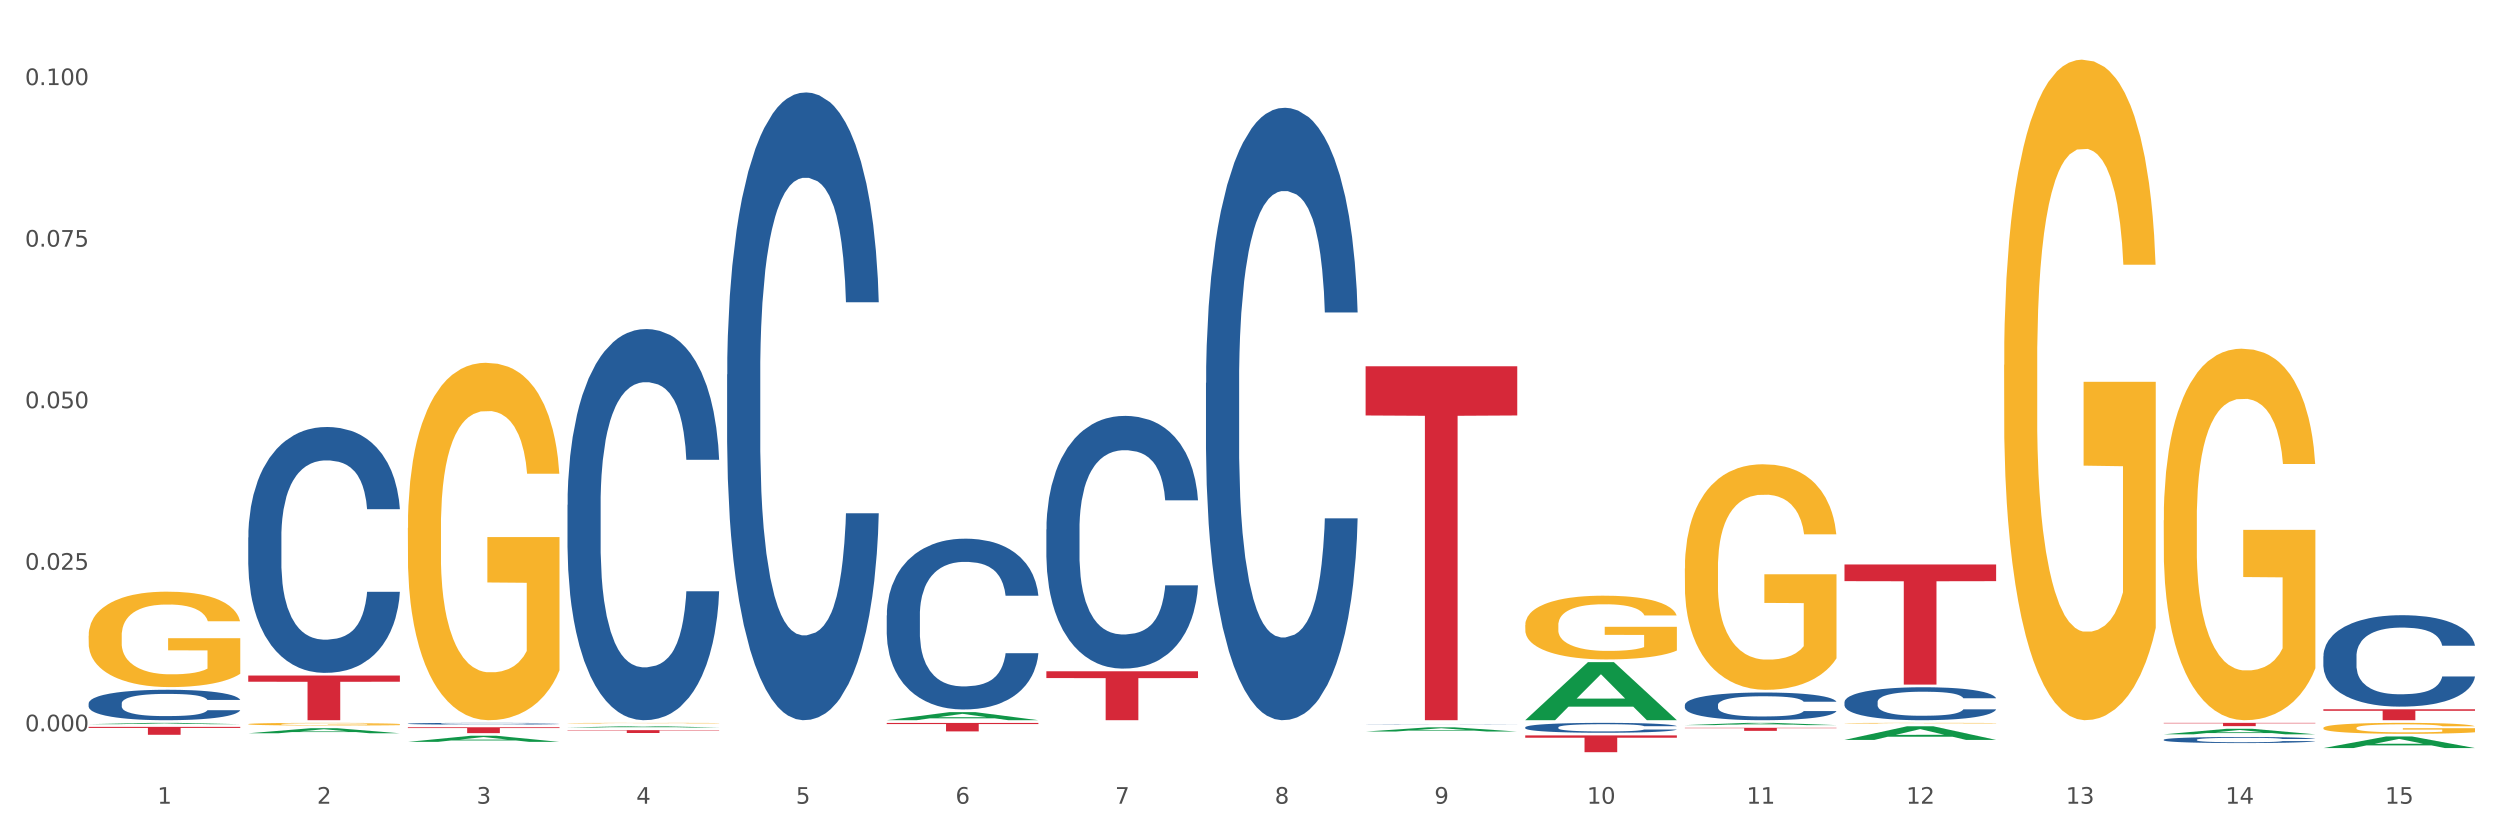 <?xml version="1.0" encoding="utf-8" standalone="no"?>
<!DOCTYPE svg PUBLIC "-//W3C//DTD SVG 1.1//EN"
  "http://www.w3.org/Graphics/SVG/1.1/DTD/svg11.dtd">
<svg xmlns:xlink="http://www.w3.org/1999/xlink" width="1080pt" height="360pt" viewBox="0 0 1080 360" xmlns="http://www.w3.org/2000/svg" version="1.1">
 <rect x="0" y="0" width="1080" height="360" fill="#333333" stroke="none"/>
 <defs>
  <style type="text/css">*{stroke-linejoin: round; stroke-linecap: butt}</style>
 </defs>
 <g id="figure_1">
  <g id="patch_1">
   <path d="M 0 360 
L 1080 360 
L 1080 0 
L 0 0 
z
" style="fill: #ffffff; stroke: #ffffff; stroke-linejoin: miter"/>
  </g>
  <g id="axes_1">
   <g id="matplotlib.axis_1">
    <g id="xtick_1">
     <g id="text_1">
      <!-- 1 -->
      <g style="fill: #4d4d4d" transform="translate(67.984 347.204) scale(0.096 -0.096)">
       <defs>
        <path id="DejaVuSans-31" d="M 794 531 
L 1825 531 
L 1825 4091 
L 703 3866 
L 703 4441 
L 1819 4666 
L 2450 4666 
L 2450 531 
L 3481 531 
L 3481 0 
L 794 0 
L 794 531 
z
" transform="scale(0.016)"/>
       </defs>
       <use xlink:href="#DejaVuSans-31"/>
      </g>
     </g>
    </g>
    <g id="xtick_2">
     <g id="text_2">
      <!-- 2 -->
      <g style="fill: #4d4d4d" transform="translate(136.942 347.204) scale(0.096 -0.096)">
       <defs>
        <path id="DejaVuSans-32" d="M 1228 531 
L 3431 531 
L 3431 0 
L 469 0 
L 469 531 
Q 828 903 1448 1529 
Q 2069 2156 2228 2338 
Q 2531 2678 2651 2914 
Q 2772 3150 2772 3378 
Q 2772 3750 2511 3984 
Q 2250 4219 1831 4219 
Q 1534 4219 1204 4116 
Q 875 4013 500 3803 
L 500 4441 
Q 881 4594 1212 4672 
Q 1544 4750 1819 4750 
Q 2544 4750 2975 4387 
Q 3406 4025 3406 3419 
Q 3406 3131 3298 2873 
Q 3191 2616 2906 2266 
Q 2828 2175 2409 1742 
Q 1991 1309 1228 531 
z
" transform="scale(0.016)"/>
       </defs>
       <use xlink:href="#DejaVuSans-32"/>
      </g>
     </g>
    </g>
    <g id="xtick_3">
     <g id="text_3">
      <!-- 3 -->
      <g style="fill: #4d4d4d" transform="translate(205.899 347.204) scale(0.096 -0.096)">
       <defs>
        <path id="DejaVuSans-33" d="M 2597 2516 
Q 3050 2419 3304 2112 
Q 3559 1806 3559 1356 
Q 3559 666 3084 287 
Q 2609 -91 1734 -91 
Q 1441 -91 1130 -33 
Q 819 25 488 141 
L 488 750 
Q 750 597 1062 519 
Q 1375 441 1716 441 
Q 2309 441 2620 675 
Q 2931 909 2931 1356 
Q 2931 1769 2642 2001 
Q 2353 2234 1838 2234 
L 1294 2234 
L 1294 2753 
L 1863 2753 
Q 2328 2753 2575 2939 
Q 2822 3125 2822 3475 
Q 2822 3834 2567 4026 
Q 2313 4219 1838 4219 
Q 1578 4219 1281 4162 
Q 984 4106 628 3988 
L 628 4550 
Q 988 4650 1302 4700 
Q 1616 4750 1894 4750 
Q 2613 4750 3031 4423 
Q 3450 4097 3450 3541 
Q 3450 3153 3228 2886 
Q 3006 2619 2597 2516 
z
" transform="scale(0.016)"/>
       </defs>
       <use xlink:href="#DejaVuSans-33"/>
      </g>
     </g>
    </g>
    <g id="xtick_4">
     <g id="text_4">
      <!-- 4 -->
      <g style="fill: #4d4d4d" transform="translate(274.857 347.204) scale(0.096 -0.096)">
       <defs>
        <path id="DejaVuSans-34" d="M 2419 4116 
L 825 1625 
L 2419 1625 
L 2419 4116 
z
M 2253 4666 
L 3047 4666 
L 3047 1625 
L 3713 1625 
L 3713 1100 
L 3047 1100 
L 3047 0 
L 2419 0 
L 2419 1100 
L 313 1100 
L 313 1709 
L 2253 4666 
z
" transform="scale(0.016)"/>
       </defs>
       <use xlink:href="#DejaVuSans-34"/>
      </g>
     </g>
    </g>
    <g id="xtick_5">
     <g id="text_5">
      <!-- 5 -->
      <g style="fill: #4d4d4d" transform="translate(343.815 347.204) scale(0.096 -0.096)">
       <defs>
        <path id="DejaVuSans-35" d="M 691 4666 
L 3169 4666 
L 3169 4134 
L 1269 4134 
L 1269 2991 
Q 1406 3038 1543 3061 
Q 1681 3084 1819 3084 
Q 2600 3084 3056 2656 
Q 3513 2228 3513 1497 
Q 3513 744 3044 326 
Q 2575 -91 1722 -91 
Q 1428 -91 1123 -41 
Q 819 9 494 109 
L 494 744 
Q 775 591 1075 516 
Q 1375 441 1709 441 
Q 2250 441 2565 725 
Q 2881 1009 2881 1497 
Q 2881 1984 2565 2268 
Q 2250 2553 1709 2553 
Q 1456 2553 1204 2497 
Q 953 2441 691 2322 
L 691 4666 
z
" transform="scale(0.016)"/>
       </defs>
       <use xlink:href="#DejaVuSans-35"/>
      </g>
     </g>
    </g>
    <g id="xtick_6">
     <g id="text_6">
      <!-- 6 -->
      <g style="fill: #4d4d4d" transform="translate(412.772 347.204) scale(0.096 -0.096)">
       <defs>
        <path id="DejaVuSans-36" d="M 2113 2584 
Q 1688 2584 1439 2293 
Q 1191 2003 1191 1497 
Q 1191 994 1439 701 
Q 1688 409 2113 409 
Q 2538 409 2786 701 
Q 3034 994 3034 1497 
Q 3034 2003 2786 2293 
Q 2538 2584 2113 2584 
z
M 3366 4563 
L 3366 3988 
Q 3128 4100 2886 4159 
Q 2644 4219 2406 4219 
Q 1781 4219 1451 3797 
Q 1122 3375 1075 2522 
Q 1259 2794 1537 2939 
Q 1816 3084 2150 3084 
Q 2853 3084 3261 2657 
Q 3669 2231 3669 1497 
Q 3669 778 3244 343 
Q 2819 -91 2113 -91 
Q 1303 -91 875 529 
Q 447 1150 447 2328 
Q 447 3434 972 4092 
Q 1497 4750 2381 4750 
Q 2619 4750 2861 4703 
Q 3103 4656 3366 4563 
z
" transform="scale(0.016)"/>
       </defs>
       <use xlink:href="#DejaVuSans-36"/>
      </g>
     </g>
    </g>
    <g id="xtick_7">
     <g id="text_7">
      <!-- 7 -->
      <g style="fill: #4d4d4d" transform="translate(481.73 347.204) scale(0.096 -0.096)">
       <defs>
        <path id="DejaVuSans-37" d="M 525 4666 
L 3525 4666 
L 3525 4397 
L 1831 0 
L 1172 0 
L 2766 4134 
L 525 4134 
L 525 4666 
z
" transform="scale(0.016)"/>
       </defs>
       <use xlink:href="#DejaVuSans-37"/>
      </g>
     </g>
    </g>
    <g id="xtick_8">
     <g id="text_8">
      <!-- 8 -->
      <g style="fill: #4d4d4d" transform="translate(550.688 347.204) scale(0.096 -0.096)">
       <defs>
        <path id="DejaVuSans-38" d="M 2034 2216 
Q 1584 2216 1326 1975 
Q 1069 1734 1069 1313 
Q 1069 891 1326 650 
Q 1584 409 2034 409 
Q 2484 409 2743 651 
Q 3003 894 3003 1313 
Q 3003 1734 2745 1975 
Q 2488 2216 2034 2216 
z
M 1403 2484 
Q 997 2584 770 2862 
Q 544 3141 544 3541 
Q 544 4100 942 4425 
Q 1341 4750 2034 4750 
Q 2731 4750 3128 4425 
Q 3525 4100 3525 3541 
Q 3525 3141 3298 2862 
Q 3072 2584 2669 2484 
Q 3125 2378 3379 2068 
Q 3634 1759 3634 1313 
Q 3634 634 3220 271 
Q 2806 -91 2034 -91 
Q 1263 -91 848 271 
Q 434 634 434 1313 
Q 434 1759 690 2068 
Q 947 2378 1403 2484 
z
M 1172 3481 
Q 1172 3119 1398 2916 
Q 1625 2713 2034 2713 
Q 2441 2713 2670 2916 
Q 2900 3119 2900 3481 
Q 2900 3844 2670 4047 
Q 2441 4250 2034 4250 
Q 1625 4250 1398 4047 
Q 1172 3844 1172 3481 
z
" transform="scale(0.016)"/>
       </defs>
       <use xlink:href="#DejaVuSans-38"/>
      </g>
     </g>
    </g>
    <g id="xtick_9">
     <g id="text_9">
      <!-- 9 -->
      <g style="fill: #4d4d4d" transform="translate(619.645 347.204) scale(0.096 -0.096)">
       <defs>
        <path id="DejaVuSans-39" d="M 703 97 
L 703 672 
Q 941 559 1184 500 
Q 1428 441 1663 441 
Q 2288 441 2617 861 
Q 2947 1281 2994 2138 
Q 2813 1869 2534 1725 
Q 2256 1581 1919 1581 
Q 1219 1581 811 2004 
Q 403 2428 403 3163 
Q 403 3881 828 4315 
Q 1253 4750 1959 4750 
Q 2769 4750 3195 4129 
Q 3622 3509 3622 2328 
Q 3622 1225 3098 567 
Q 2575 -91 1691 -91 
Q 1453 -91 1209 -44 
Q 966 3 703 97 
z
M 1959 2075 
Q 2384 2075 2632 2365 
Q 2881 2656 2881 3163 
Q 2881 3666 2632 3958 
Q 2384 4250 1959 4250 
Q 1534 4250 1286 3958 
Q 1038 3666 1038 3163 
Q 1038 2656 1286 2365 
Q 1534 2075 1959 2075 
z
" transform="scale(0.016)"/>
       </defs>
       <use xlink:href="#DejaVuSans-39"/>
      </g>
     </g>
    </g>
    <g id="xtick_10">
     <g id="text_10">
      <!-- 10 -->
      <g style="fill: #4d4d4d" transform="translate(685.549 347.204) scale(0.096 -0.096)">
       <defs>
        <path id="DejaVuSans-30" d="M 2034 4250 
Q 1547 4250 1301 3770 
Q 1056 3291 1056 2328 
Q 1056 1369 1301 889 
Q 1547 409 2034 409 
Q 2525 409 2770 889 
Q 3016 1369 3016 2328 
Q 3016 3291 2770 3770 
Q 2525 4250 2034 4250 
z
M 2034 4750 
Q 2819 4750 3233 4129 
Q 3647 3509 3647 2328 
Q 3647 1150 3233 529 
Q 2819 -91 2034 -91 
Q 1250 -91 836 529 
Q 422 1150 422 2328 
Q 422 3509 836 4129 
Q 1250 4750 2034 4750 
z
" transform="scale(0.016)"/>
       </defs>
       <use xlink:href="#DejaVuSans-31"/>
       <use xlink:href="#DejaVuSans-30" transform="translate(63.623 0)"/>
      </g>
     </g>
    </g>
    <g id="xtick_11">
     <g id="text_11">
      <!-- 11 -->
      <g style="fill: #4d4d4d" transform="translate(754.506 347.204) scale(0.096 -0.096)">
       <use xlink:href="#DejaVuSans-31"/>
       <use xlink:href="#DejaVuSans-31" transform="translate(63.623 0)"/>
      </g>
     </g>
    </g>
    <g id="xtick_12">
     <g id="text_12">
      <!-- 12 -->
      <g style="fill: #4d4d4d" transform="translate(823.464 347.204) scale(0.096 -0.096)">
       <use xlink:href="#DejaVuSans-31"/>
       <use xlink:href="#DejaVuSans-32" transform="translate(63.623 0)"/>
      </g>
     </g>
    </g>
    <g id="xtick_13">
     <g id="text_13">
      <!-- 13 -->
      <g style="fill: #4d4d4d" transform="translate(892.422 347.204) scale(0.096 -0.096)">
       <use xlink:href="#DejaVuSans-31"/>
       <use xlink:href="#DejaVuSans-33" transform="translate(63.623 0)"/>
      </g>
     </g>
    </g>
    <g id="xtick_14">
     <g id="text_14">
      <!-- 14 -->
      <g style="fill: #4d4d4d" transform="translate(961.379 347.204) scale(0.096 -0.096)">
       <use xlink:href="#DejaVuSans-31"/>
       <use xlink:href="#DejaVuSans-34" transform="translate(63.623 0)"/>
      </g>
     </g>
    </g>
    <g id="xtick_15">
     <g id="text_15">
      <!-- 15 -->
      <g style="fill: #4d4d4d" transform="translate(1030.337 347.204) scale(0.096 -0.096)">
       <use xlink:href="#DejaVuSans-31"/>
       <use xlink:href="#DejaVuSans-35" transform="translate(63.623 0)"/>
      </g>
     </g>
    </g>
    <g id="xtick_16"/>
    <g id="xtick_17"/>
    <g id="xtick_18"/>
    <g id="xtick_19"/>
    <g id="xtick_20"/>
    <g id="xtick_21"/>
    <g id="xtick_22"/>
    <g id="xtick_23"/>
    <g id="xtick_24"/>
    <g id="xtick_25"/>
    <g id="xtick_26"/>
    <g id="xtick_27"/>
    <g id="xtick_28"/>
    <g id="xtick_29"/>
   </g>
   <g id="matplotlib.axis_2">
    <g id="ytick_1">
     <g id="text_16">
      <!-- 0.000 -->
      <g style="fill: #4d4d4d" transform="translate(10.8 315.926) scale(0.096 -0.096)">
       <defs>
        <path id="DejaVuSans-2e" d="M 684 794 
L 1344 794 
L 1344 0 
L 684 0 
L 684 794 
z
" transform="scale(0.016)"/>
       </defs>
       <use xlink:href="#DejaVuSans-30"/>
       <use xlink:href="#DejaVuSans-2e" transform="translate(63.623 0)"/>
       <use xlink:href="#DejaVuSans-30" transform="translate(95.41 0)"/>
       <use xlink:href="#DejaVuSans-30" transform="translate(159.033 0)"/>
       <use xlink:href="#DejaVuSans-30" transform="translate(222.656 0)"/>
      </g>
     </g>
    </g>
    <g id="ytick_2">
     <g id="text_17">
      <!-- 0.025 -->
      <g style="fill: #4d4d4d" transform="translate(10.8 246.134) scale(0.096 -0.096)">
       <use xlink:href="#DejaVuSans-30"/>
       <use xlink:href="#DejaVuSans-2e" transform="translate(63.623 0)"/>
       <use xlink:href="#DejaVuSans-30" transform="translate(95.41 0)"/>
       <use xlink:href="#DejaVuSans-32" transform="translate(159.033 0)"/>
       <use xlink:href="#DejaVuSans-35" transform="translate(222.656 0)"/>
      </g>
     </g>
    </g>
    <g id="ytick_3">
     <g id="text_18">
      <!-- 0.050 -->
      <g style="fill: #4d4d4d" transform="translate(10.8 176.342) scale(0.096 -0.096)">
       <use xlink:href="#DejaVuSans-30"/>
       <use xlink:href="#DejaVuSans-2e" transform="translate(63.623 0)"/>
       <use xlink:href="#DejaVuSans-30" transform="translate(95.41 0)"/>
       <use xlink:href="#DejaVuSans-35" transform="translate(159.033 0)"/>
       <use xlink:href="#DejaVuSans-30" transform="translate(222.656 0)"/>
      </g>
     </g>
    </g>
    <g id="ytick_4">
     <g id="text_19">
      <!-- 0.075 -->
      <g style="fill: #4d4d4d" transform="translate(10.8 106.551) scale(0.096 -0.096)">
       <use xlink:href="#DejaVuSans-30"/>
       <use xlink:href="#DejaVuSans-2e" transform="translate(63.623 0)"/>
       <use xlink:href="#DejaVuSans-30" transform="translate(95.41 0)"/>
       <use xlink:href="#DejaVuSans-37" transform="translate(159.033 0)"/>
       <use xlink:href="#DejaVuSans-35" transform="translate(222.656 0)"/>
      </g>
     </g>
    </g>
    <g id="ytick_5">
     <g id="text_20">
      <!-- 0.100 -->
      <g style="fill: #4d4d4d" transform="translate(10.8 36.759) scale(0.096 -0.096)">
       <use xlink:href="#DejaVuSans-30"/>
       <use xlink:href="#DejaVuSans-2e" transform="translate(63.623 0)"/>
       <use xlink:href="#DejaVuSans-31" transform="translate(95.41 0)"/>
       <use xlink:href="#DejaVuSans-30" transform="translate(159.033 0)"/>
       <use xlink:href="#DejaVuSans-30" transform="translate(222.656 0)"/>
      </g>
     </g>
    </g>
    <g id="ytick_6"/>
    <g id="ytick_7"/>
    <g id="ytick_8"/>
    <g id="ytick_9"/>
   </g>
   <g id="PolyCollection_1">
    <path d="M 38.283 312.849 
L 38.351 312.848 
L 65.365 312.279 
L 76.576 312.278 
L 103.793 312.85 
L 90.826 312.85 
L 84.95 312.717 
L 57.058 312.717 
L 56.855 312.719 
L 51.182 312.85 
L 38.283 312.85 
L 38.283 312.849 
L 60.57 312.637 
L 81.438 312.637 
L 71.105 312.4 
L 70.97 312.399 
L 70.835 312.401 
L 60.502 312.637 
L 60.57 312.637 
L 38.283 312.849 
z
" clip-path="url(#p35f85bb3f7)" style="fill: #109648"/>
    <path d="M 245.156 218.075 
L 245.233 217.921 
L 245.233 213.6 
L 245.466 207.736 
L 246.317 196.933 
L 247.402 188.754 
L 249.26 179.186 
L 250.267 175.174 
L 251.583 170.698 
L 254.293 163.445 
L 257.391 157.272 
L 259.559 153.877 
L 261.185 151.716 
L 264.824 147.858 
L 266.915 146.161 
L 269.083 144.772 
L 270.942 143.846 
L 274.039 142.766 
L 276.517 142.303 
L 279.382 142.148 
L 281.783 142.303 
L 284.957 142.92 
L 289.604 144.772 
L 291.385 145.852 
L 293.785 147.704 
L 296.263 150.173 
L 298.276 152.642 
L 300.599 156.192 
L 303 160.822 
L 305.323 166.686 
L 306.949 172.087 
L 308.265 177.797 
L 309.427 184.742 
L 310.279 192.303 
L 310.666 198.631 
L 296.495 198.631 
L 296.108 192.921 
L 295.334 186.748 
L 294.559 182.581 
L 293.708 179.186 
L 292.391 175.328 
L 291.23 172.859 
L 289.294 169.927 
L 287.513 168.075 
L 286.042 166.994 
L 284.261 166.069 
L 280.466 165.143 
L 277.756 165.143 
L 276.052 165.451 
L 273.962 166.223 
L 272.181 167.303 
L 270.09 169.155 
L 268.464 171.161 
L 266.838 173.785 
L 265.908 175.637 
L 264.515 179.032 
L 263.585 181.809 
L 262.346 186.593 
L 261.65 189.989 
L 260.411 198.785 
L 259.869 205.267 
L 259.636 209.742 
L 259.481 214.68 
L 259.481 238.755 
L 259.946 249.557 
L 260.333 254.187 
L 260.953 259.434 
L 262.114 266.224 
L 263.818 272.86 
L 265.599 277.644 
L 267.07 280.576 
L 268.464 282.737 
L 269.858 284.434 
L 271.561 285.978 
L 272.955 286.903 
L 275.046 287.829 
L 277.524 288.292 
L 279.46 288.292 
L 283.409 287.521 
L 285.19 286.749 
L 286.893 285.669 
L 288.752 283.971 
L 290.223 282.119 
L 291.075 280.731 
L 292.469 277.798 
L 293.553 274.712 
L 294.482 271.163 
L 295.101 268.076 
L 295.798 263.446 
L 296.34 258.199 
L 296.495 255.422 
L 310.666 255.422 
L 310.356 260.977 
L 309.814 266.379 
L 308.73 273.632 
L 307.878 277.798 
L 306.562 282.891 
L 305.168 287.212 
L 303.232 291.996 
L 301.451 295.546 
L 299.593 298.632 
L 297.579 301.41 
L 293.94 305.268 
L 292.623 306.348 
L 289.836 308.2 
L 287.668 309.28 
L 284.493 310.361 
L 281.241 310.978 
L 277.833 311.132 
L 274.813 310.824 
L 271.484 309.898 
L 269.393 308.972 
L 267.07 307.583 
L 264.36 305.422 
L 261.804 302.799 
L 259.404 299.712 
L 257.158 296.163 
L 255.068 292.15 
L 252.357 285.515 
L 250.344 279.033 
L 248.873 273.014 
L 247.866 267.922 
L 246.86 261.44 
L 246.317 256.965 
L 245.466 246.162 
L 245.156 236.131 
L 245.156 218.075 
z
" clip-path="url(#p35f85bb3f7)" style="fill: #255c99"/>
    <path d="M 176.198 312.62 
L 176.276 312.62 
L 176.276 312.6 
L 176.508 312.574 
L 177.36 312.525 
L 178.444 312.488 
L 180.302 312.445 
L 181.309 312.427 
L 182.625 312.407 
L 185.336 312.374 
L 188.433 312.346 
L 190.601 312.331 
L 192.227 312.321 
L 195.867 312.304 
L 197.957 312.296 
L 200.126 312.29 
L 201.984 312.286 
L 205.081 312.281 
L 207.559 312.279 
L 210.424 312.278 
L 212.825 312.279 
L 216 312.282 
L 220.646 312.29 
L 222.427 312.295 
L 224.827 312.303 
L 227.305 312.314 
L 229.319 312.326 
L 231.642 312.342 
L 234.042 312.362 
L 236.365 312.389 
L 237.991 312.413 
L 239.308 312.439 
L 240.469 312.47 
L 241.321 312.504 
L 241.708 312.533 
L 227.538 312.533 
L 227.15 312.507 
L 226.376 312.479 
L 225.602 312.461 
L 224.75 312.445 
L 223.433 312.428 
L 222.272 312.417 
L 220.336 312.403 
L 218.555 312.395 
L 217.084 312.39 
L 215.303 312.386 
L 211.509 312.382 
L 208.798 312.382 
L 207.095 312.383 
L 205.004 312.387 
L 203.223 312.392 
L 201.132 312.4 
L 199.506 312.409 
L 197.88 312.421 
L 196.951 312.429 
L 195.557 312.445 
L 194.628 312.457 
L 193.389 312.479 
L 192.692 312.494 
L 191.453 312.534 
L 190.911 312.563 
L 190.679 312.583 
L 190.524 312.605 
L 190.524 312.714 
L 190.988 312.762 
L 191.376 312.783 
L 191.995 312.807 
L 193.157 312.837 
L 194.86 312.867 
L 196.641 312.889 
L 198.112 312.902 
L 199.506 312.912 
L 200.9 312.92 
L 202.604 312.927 
L 203.997 312.931 
L 206.088 312.935 
L 208.566 312.937 
L 210.502 312.937 
L 214.451 312.933 
L 216.232 312.93 
L 217.936 312.925 
L 219.794 312.917 
L 221.265 312.909 
L 222.117 312.903 
L 223.511 312.89 
L 224.595 312.876 
L 225.524 312.86 
L 226.144 312.846 
L 226.841 312.825 
L 227.383 312.801 
L 227.538 312.789 
L 241.708 312.789 
L 241.398 312.814 
L 240.856 312.838 
L 239.772 312.871 
L 238.92 312.89 
L 237.604 312.913 
L 236.21 312.932 
L 234.274 312.954 
L 232.493 312.97 
L 230.635 312.984 
L 228.622 312.996 
L 224.982 313.013 
L 223.666 313.018 
L 220.878 313.027 
L 218.71 313.032 
L 215.535 313.036 
L 212.283 313.039 
L 208.876 313.04 
L 205.856 313.039 
L 202.526 313.034 
L 200.435 313.03 
L 198.112 313.024 
L 195.402 313.014 
L 192.847 313.002 
L 190.446 312.988 
L 188.201 312.972 
L 186.11 312.954 
L 183.4 312.924 
L 181.386 312.895 
L 179.915 312.868 
L 178.909 312.845 
L 177.902 312.816 
L 177.36 312.796 
L 176.508 312.747 
L 176.198 312.702 
L 176.198 312.62 
z
" clip-path="url(#p35f85bb3f7)" style="fill: #255c99"/>
    <path d="M 38.283 274.65 
L 38.36 274.612 
L 38.36 273.257 
L 38.515 272.089 
L 39.288 269.265 
L 40.449 266.93 
L 41.299 265.688 
L 42.15 264.671 
L 43.156 263.654 
L 44.393 262.6 
L 46.636 261.056 
L 48.028 260.265 
L 49.73 259.437 
L 52.824 258.232 
L 55.066 257.554 
L 57.387 256.989 
L 61.177 256.311 
L 63.652 256.01 
L 66.281 255.784 
L 69.452 255.633 
L 71.85 255.596 
L 77.109 255.709 
L 81.595 256.048 
L 83.761 256.311 
L 86.545 256.763 
L 88.015 257.064 
L 90.412 257.667 
L 92.887 258.458 
L 94.589 259.135 
L 97.141 260.416 
L 99.075 261.696 
L 100.854 263.278 
L 101.782 264.37 
L 102.478 265.386 
L 103.097 266.554 
L 103.715 268.399 
L 89.794 268.399 
L 89.252 267.081 
L 88.401 265.838 
L 87.164 264.633 
L 86.081 263.88 
L 84.225 262.939 
L 82.523 262.336 
L 80.744 261.884 
L 78.579 261.508 
L 76.877 261.32 
L 74.48 261.169 
L 69.762 261.207 
L 66.591 261.508 
L 64.425 261.884 
L 63.033 262.223 
L 61.795 262.6 
L 60.403 263.127 
L 58.779 263.918 
L 57.619 264.633 
L 56.459 265.537 
L 55.531 266.441 
L 54.68 267.495 
L 53.984 268.625 
L 53.442 269.792 
L 52.978 271.223 
L 52.592 273.596 
L 52.592 278.755 
L 52.746 279.922 
L 53.133 281.466 
L 53.597 282.633 
L 54.37 284.027 
L 55.066 284.968 
L 56.381 286.324 
L 57.851 287.454 
L 59.011 288.169 
L 60.171 288.772 
L 62.182 289.6 
L 64.425 290.278 
L 66.359 290.692 
L 68.988 291.069 
L 70.767 291.219 
L 72.314 291.295 
L 76.104 291.295 
L 78.811 291.182 
L 81.827 290.918 
L 84.148 290.579 
L 86.081 290.165 
L 88.247 289.487 
L 89.639 288.847 
L 89.639 280.977 
L 72.623 280.939 
L 72.623 275.705 
L 103.793 275.705 
L 103.793 291.069 
L 102.478 291.859 
L 101.008 292.575 
L 99.462 293.215 
L 97.141 294.006 
L 94.357 294.759 
L 91.882 295.286 
L 89.252 295.738 
L 86.159 296.152 
L 82.137 296.529 
L 79.662 296.68 
L 76.568 296.792 
L 72.933 296.83 
L 69.762 296.755 
L 66.668 296.567 
L 63.42 296.228 
L 60.248 295.738 
L 57.851 295.249 
L 55.453 294.646 
L 52.901 293.855 
L 50.89 293.102 
L 49.343 292.424 
L 47.642 291.558 
L 45.785 290.428 
L 44.393 289.412 
L 43.156 288.357 
L 41.841 287.002 
L 40.913 285.834 
L 39.985 284.366 
L 39.443 283.274 
L 38.824 281.579 
L 38.36 279.207 
L 38.283 274.65 
z
" clip-path="url(#p35f85bb3f7)" style="fill: #f7b32b"/>
    <path d="M 38.283 303.887 
L 38.36 303.875 
L 38.36 303.539 
L 38.593 303.082 
L 39.445 302.241 
L 40.529 301.605 
L 42.387 300.86 
L 43.394 300.547 
L 44.71 300.199 
L 47.42 299.634 
L 50.518 299.154 
L 52.686 298.889 
L 54.312 298.721 
L 57.951 298.421 
L 60.042 298.289 
L 62.21 298.18 
L 64.069 298.108 
L 67.166 298.024 
L 69.644 297.988 
L 72.509 297.976 
L 74.91 297.988 
L 78.084 298.036 
L 82.731 298.18 
L 84.512 298.265 
L 86.912 298.409 
L 89.39 298.601 
L 91.403 298.793 
L 93.726 299.07 
L 96.127 299.43 
L 98.45 299.887 
L 100.076 300.307 
L 101.392 300.752 
L 102.554 301.292 
L 103.406 301.881 
L 103.793 302.374 
L 89.622 302.374 
L 89.235 301.929 
L 88.461 301.448 
L 87.686 301.124 
L 86.835 300.86 
L 85.518 300.559 
L 84.357 300.367 
L 82.421 300.139 
L 80.64 299.995 
L 79.169 299.911 
L 77.388 299.838 
L 73.593 299.766 
L 70.883 299.766 
L 69.179 299.79 
L 67.089 299.85 
L 65.308 299.935 
L 63.217 300.079 
L 61.591 300.235 
L 59.965 300.439 
L 59.036 300.583 
L 57.642 300.848 
L 56.712 301.064 
L 55.474 301.436 
L 54.777 301.701 
L 53.538 302.386 
L 52.996 302.89 
L 52.763 303.239 
L 52.608 303.623 
L 52.608 305.497 
L 53.073 306.338 
L 53.46 306.699 
L 54.08 307.107 
L 55.241 307.636 
L 56.945 308.153 
L 58.726 308.525 
L 60.197 308.753 
L 61.591 308.922 
L 62.985 309.054 
L 64.688 309.174 
L 66.082 309.246 
L 68.173 309.318 
L 70.651 309.354 
L 72.587 309.354 
L 76.536 309.294 
L 78.317 309.234 
L 80.02 309.15 
L 81.879 309.018 
L 83.35 308.873 
L 84.202 308.765 
L 85.596 308.537 
L 86.68 308.297 
L 87.609 308.02 
L 88.228 307.78 
L 88.925 307.42 
L 89.467 307.011 
L 89.622 306.795 
L 103.793 306.795 
L 103.483 307.227 
L 102.941 307.648 
L 101.857 308.213 
L 101.005 308.537 
L 99.689 308.934 
L 98.295 309.27 
L 96.359 309.642 
L 94.578 309.919 
L 92.72 310.159 
L 90.706 310.375 
L 87.067 310.676 
L 85.75 310.76 
L 82.963 310.904 
L 80.795 310.988 
L 77.62 311.072 
L 74.368 311.12 
L 70.96 311.132 
L 67.94 311.108 
L 64.611 311.036 
L 62.52 310.964 
L 60.197 310.856 
L 57.487 310.688 
L 54.931 310.483 
L 52.531 310.243 
L 50.285 309.967 
L 48.195 309.654 
L 45.484 309.138 
L 43.471 308.633 
L 42 308.165 
L 40.993 307.768 
L 39.987 307.264 
L 39.445 306.915 
L 38.593 306.074 
L 38.283 305.293 
L 38.283 303.887 
z
" clip-path="url(#p35f85bb3f7)" style="fill: #255c99"/>
    <path d="M 38.283 313.996 
L 103.793 313.996 
L 103.793 314.474 
L 78.024 314.477 
L 78.024 317.437 
L 63.897 317.437 
L 63.897 314.477 
L 38.283 314.474 
L 38.283 313.999 
L 38.283 313.996 
z
" clip-path="url(#p35f85bb3f7)" style="fill: #d62839"/>
    <path d="M 107.241 291.833 
L 172.75 291.833 
L 172.75 294.515 
L 146.981 294.533 
L 146.981 311.132 
L 132.855 311.132 
L 132.855 294.533 
L 107.241 294.515 
L 107.241 291.851 
L 107.241 291.833 
z
" clip-path="url(#p35f85bb3f7)" style="fill: #d62839"/>
    <path d="M 314.114 161.786 
L 314.191 161.538 
L 314.191 154.603 
L 314.423 145.192 
L 315.275 127.855 
L 316.359 114.728 
L 318.218 99.372 
L 319.224 92.933 
L 320.541 85.751 
L 323.251 74.11 
L 326.348 64.203 
L 328.516 58.754 
L 330.143 55.287 
L 333.782 49.095 
L 335.873 46.371 
L 338.041 44.142 
L 339.899 42.656 
L 342.997 40.922 
L 345.475 40.179 
L 348.34 39.931 
L 350.74 40.179 
L 353.915 41.17 
L 358.561 44.142 
L 360.342 45.875 
L 362.743 48.847 
L 365.221 52.81 
L 367.234 56.773 
L 369.557 62.469 
L 371.957 69.9 
L 374.28 79.311 
L 375.907 87.98 
L 377.223 97.143 
L 378.384 108.289 
L 379.236 120.425 
L 379.623 130.579 
L 365.453 130.579 
L 365.066 121.415 
L 364.291 111.508 
L 363.517 104.821 
L 362.665 99.372 
L 361.349 93.181 
L 360.187 89.218 
L 358.251 84.512 
L 356.47 81.54 
L 354.999 79.806 
L 353.218 78.32 
L 349.424 76.834 
L 346.714 76.834 
L 345.01 77.33 
L 342.919 78.568 
L 341.138 80.302 
L 339.048 83.274 
L 337.421 86.494 
L 335.795 90.704 
L 334.866 93.676 
L 333.472 99.125 
L 332.543 103.583 
L 331.304 111.261 
L 330.607 116.71 
L 329.368 130.827 
L 328.826 141.229 
L 328.594 148.412 
L 328.439 156.337 
L 328.439 194.974 
L 328.904 212.311 
L 329.291 219.741 
L 329.91 228.162 
L 331.072 239.06 
L 332.775 249.71 
L 334.556 257.387 
L 336.028 262.093 
L 337.421 265.561 
L 338.815 268.285 
L 340.519 270.762 
L 341.913 272.248 
L 344.003 273.734 
L 346.481 274.477 
L 348.417 274.477 
L 352.366 273.238 
L 354.147 272 
L 355.851 270.266 
L 357.709 267.542 
L 359.181 264.57 
L 360.032 262.341 
L 361.426 257.635 
L 362.51 252.682 
L 363.44 246.985 
L 364.059 242.032 
L 364.756 234.602 
L 365.298 226.181 
L 365.453 221.723 
L 379.623 221.723 
L 379.314 230.639 
L 378.772 239.307 
L 377.688 250.948 
L 376.836 257.635 
L 375.519 265.808 
L 374.126 272.743 
L 372.19 280.421 
L 370.409 286.117 
L 368.55 291.071 
L 366.537 295.529 
L 362.898 301.721 
L 361.581 303.454 
L 358.793 306.426 
L 356.625 308.16 
L 353.45 309.894 
L 350.198 310.885 
L 346.791 311.132 
L 343.771 310.637 
L 340.441 309.151 
L 338.351 307.665 
L 336.028 305.436 
L 333.317 301.968 
L 330.762 297.758 
L 328.362 292.804 
L 326.116 287.108 
L 324.025 280.669 
L 321.315 270.019 
L 319.302 259.616 
L 317.831 249.957 
L 316.824 241.784 
L 315.817 231.382 
L 315.275 224.199 
L 314.423 206.862 
L 314.114 190.764 
L 314.114 161.786 
z
" clip-path="url(#p35f85bb3f7)" style="fill: #255c99"/>
    <path d="M 176.198 314.186 
L 241.708 314.186 
L 241.708 314.536 
L 215.939 314.538 
L 215.939 316.702 
L 201.812 316.702 
L 201.812 314.538 
L 176.198 314.536 
L 176.198 314.188 
L 176.198 314.186 
z
" clip-path="url(#p35f85bb3f7)" style="fill: #d62839"/>
    <path d="M 383.071 312.293 
L 448.581 312.293 
L 448.581 312.802 
L 422.812 312.805 
L 422.812 315.953 
L 408.685 315.953 
L 408.685 312.805 
L 383.071 312.802 
L 383.071 312.297 
L 383.071 312.293 
z
" clip-path="url(#p35f85bb3f7)" style="fill: #d62839"/>
    <path d="M 452.029 289.992 
L 517.539 289.992 
L 517.539 292.93 
L 491.769 292.95 
L 491.769 311.132 
L 477.643 311.132 
L 477.643 292.95 
L 452.029 292.93 
L 452.029 290.012 
L 452.029 289.992 
z
" clip-path="url(#p35f85bb3f7)" style="fill: #d62839"/>
    <path d="M 589.944 158.236 
L 655.454 158.236 
L 655.454 179.483 
L 629.685 179.627 
L 629.685 311.132 
L 615.558 311.132 
L 615.558 179.627 
L 589.944 179.483 
L 589.944 158.379 
L 589.944 158.236 
z
" clip-path="url(#p35f85bb3f7)" style="fill: #d62839"/>
    <path d="M 658.902 317.701 
L 724.412 317.701 
L 724.412 318.708 
L 698.642 318.715 
L 698.642 324.95 
L 684.516 324.95 
L 684.516 318.715 
L 658.902 318.708 
L 658.902 317.708 
L 658.902 317.701 
z
" clip-path="url(#p35f85bb3f7)" style="fill: #d62839"/>
    <path d="M 727.86 314.396 
L 793.369 314.396 
L 793.369 314.584 
L 767.6 314.585 
L 767.6 315.744 
L 753.474 315.744 
L 753.474 314.585 
L 727.86 314.584 
L 727.86 314.398 
L 727.86 314.396 
z
" clip-path="url(#p35f85bb3f7)" style="fill: #d62839"/>
    <path d="M 796.817 243.843 
L 862.327 243.843 
L 862.327 251.055 
L 836.558 251.104 
L 836.558 295.743 
L 822.431 295.743 
L 822.431 251.104 
L 796.817 251.055 
L 796.817 243.892 
L 796.817 243.843 
z
" clip-path="url(#p35f85bb3f7)" style="fill: #d62839"/>
    <path d="M 245.156 315.429 
L 310.666 315.429 
L 310.666 315.598 
L 284.897 315.599 
L 284.897 316.647 
L 270.77 316.647 
L 270.77 315.599 
L 245.156 315.598 
L 245.156 315.43 
L 245.156 315.429 
z
" clip-path="url(#p35f85bb3f7)" style="fill: #d62839"/>
    <path d="M 383.071 265.858 
L 383.149 265.791 
L 383.149 263.904 
L 383.381 261.343 
L 384.233 256.625 
L 385.317 253.053 
L 387.175 248.875 
L 388.182 247.122 
L 389.498 245.168 
L 392.209 242 
L 395.306 239.305 
L 397.474 237.822 
L 399.1 236.878 
L 402.74 235.193 
L 404.83 234.452 
L 406.999 233.845 
L 408.857 233.441 
L 411.954 232.969 
L 414.432 232.767 
L 417.297 232.7 
L 419.698 232.767 
L 422.873 233.037 
L 427.519 233.845 
L 429.3 234.317 
L 431.7 235.126 
L 434.178 236.204 
L 436.192 237.283 
L 438.515 238.833 
L 440.915 240.855 
L 443.238 243.416 
L 444.864 245.775 
L 446.181 248.268 
L 447.342 251.301 
L 448.194 254.603 
L 448.581 257.367 
L 434.411 257.367 
L 434.023 254.873 
L 433.249 252.177 
L 432.475 250.357 
L 431.623 248.875 
L 430.306 247.19 
L 429.145 246.112 
L 427.209 244.831 
L 425.428 244.022 
L 423.957 243.55 
L 422.176 243.146 
L 418.382 242.742 
L 415.671 242.742 
L 413.968 242.877 
L 411.877 243.213 
L 410.096 243.685 
L 408.005 244.494 
L 406.379 245.37 
L 404.753 246.516 
L 403.824 247.325 
L 402.43 248.807 
L 401.501 250.02 
L 400.262 252.11 
L 399.565 253.592 
L 398.326 257.434 
L 397.784 260.265 
L 397.552 262.219 
L 397.397 264.376 
L 397.397 274.89 
L 397.861 279.607 
L 398.248 281.629 
L 398.868 283.921 
L 400.029 286.886 
L 401.733 289.784 
L 403.514 291.873 
L 404.985 293.154 
L 406.379 294.097 
L 407.773 294.839 
L 409.477 295.513 
L 410.87 295.917 
L 412.961 296.321 
L 415.439 296.524 
L 417.375 296.524 
L 421.324 296.187 
L 423.105 295.85 
L 424.809 295.378 
L 426.667 294.637 
L 428.138 293.828 
L 428.99 293.221 
L 430.384 291.941 
L 431.468 290.593 
L 432.397 289.043 
L 433.017 287.695 
L 433.714 285.673 
L 434.256 283.381 
L 434.411 282.168 
L 448.581 282.168 
L 448.271 284.595 
L 447.729 286.953 
L 446.645 290.121 
L 445.793 291.941 
L 444.477 294.165 
L 443.083 296.052 
L 441.147 298.141 
L 439.366 299.691 
L 437.508 301.039 
L 435.495 302.252 
L 431.855 303.937 
L 430.539 304.409 
L 427.751 305.218 
L 425.583 305.689 
L 422.408 306.161 
L 419.156 306.431 
L 415.749 306.498 
L 412.729 306.363 
L 409.399 305.959 
L 407.308 305.555 
L 404.985 304.948 
L 402.275 304.005 
L 399.72 302.859 
L 397.319 301.511 
L 395.074 299.961 
L 392.983 298.209 
L 390.273 295.31 
L 388.259 292.48 
L 386.788 289.851 
L 385.782 287.627 
L 384.775 284.797 
L 384.233 282.842 
L 383.381 278.125 
L 383.071 273.744 
L 383.071 265.858 
z
" clip-path="url(#p35f85bb3f7)" style="fill: #255c99"/>
    <path d="M 452.029 228.721 
L 452.106 228.621 
L 452.106 225.829 
L 452.339 222.04 
L 453.19 215.06 
L 454.275 209.775 
L 456.133 203.593 
L 457.14 201.001 
L 458.456 198.109 
L 461.166 193.423 
L 464.264 189.434 
L 466.432 187.241 
L 468.058 185.845 
L 471.697 183.352 
L 473.788 182.255 
L 475.956 181.358 
L 477.815 180.76 
L 480.912 180.062 
L 483.39 179.762 
L 486.255 179.663 
L 488.656 179.762 
L 491.83 180.161 
L 496.476 181.358 
L 498.257 182.056 
L 500.658 183.252 
L 503.136 184.848 
L 505.149 186.443 
L 507.472 188.736 
L 509.873 191.728 
L 512.196 195.517 
L 513.822 199.007 
L 515.138 202.696 
L 516.3 207.183 
L 517.152 212.069 
L 517.539 216.157 
L 503.368 216.157 
L 502.981 212.468 
L 502.207 208.479 
L 501.432 205.787 
L 500.581 203.593 
L 499.264 201.101 
L 498.103 199.505 
L 496.167 197.611 
L 494.386 196.414 
L 492.914 195.716 
L 491.133 195.118 
L 487.339 194.52 
L 484.629 194.52 
L 482.925 194.719 
L 480.835 195.218 
L 479.054 195.916 
L 476.963 197.112 
L 475.337 198.408 
L 473.711 200.103 
L 472.781 201.3 
L 471.388 203.494 
L 470.458 205.288 
L 469.219 208.379 
L 468.523 210.573 
L 467.284 216.257 
L 466.742 220.445 
L 466.509 223.336 
L 466.354 226.527 
L 466.354 242.082 
L 466.819 249.062 
L 467.206 252.053 
L 467.826 255.443 
L 468.987 259.83 
L 470.691 264.118 
L 472.472 267.209 
L 473.943 269.104 
L 475.337 270.499 
L 476.731 271.596 
L 478.434 272.593 
L 479.828 273.192 
L 481.919 273.79 
L 484.397 274.089 
L 486.333 274.089 
L 490.282 273.591 
L 492.063 273.092 
L 493.766 272.394 
L 495.625 271.297 
L 497.096 270.101 
L 497.948 269.203 
L 499.342 267.309 
L 500.426 265.315 
L 501.355 263.021 
L 501.974 261.027 
L 502.671 258.036 
L 503.213 254.645 
L 503.368 252.851 
L 517.539 252.851 
L 517.229 256.44 
L 516.687 259.93 
L 515.603 264.617 
L 514.751 267.309 
L 513.435 270.599 
L 512.041 273.391 
L 510.105 276.482 
L 508.324 278.776 
L 506.466 280.77 
L 504.452 282.565 
L 500.813 285.057 
L 499.496 285.755 
L 496.709 286.952 
L 494.541 287.65 
L 491.366 288.348 
L 488.114 288.747 
L 484.706 288.846 
L 481.686 288.647 
L 478.357 288.049 
L 476.266 287.45 
L 473.943 286.553 
L 471.233 285.157 
L 468.677 283.462 
L 466.277 281.468 
L 464.031 279.174 
L 461.941 276.582 
L 459.23 272.294 
L 457.217 268.106 
L 455.746 264.218 
L 454.739 260.927 
L 453.733 256.739 
L 453.19 253.848 
L 452.339 246.868 
L 452.029 240.387 
L 452.029 228.721 
z
" clip-path="url(#p35f85bb3f7)" style="fill: #255c99"/>
    <path d="M 520.987 165.435 
L 521.064 165.193 
L 521.064 158.428 
L 521.296 149.246 
L 522.148 132.332 
L 523.232 119.526 
L 525.091 104.546 
L 526.097 98.264 
L 527.414 91.257 
L 530.124 79.901 
L 533.221 70.236 
L 535.389 64.92 
L 537.016 61.537 
L 540.655 55.497 
L 542.746 52.839 
L 544.914 50.664 
L 546.772 49.215 
L 549.87 47.523 
L 552.348 46.798 
L 555.213 46.557 
L 557.613 46.798 
L 560.788 47.765 
L 565.434 50.664 
L 567.215 52.356 
L 569.616 55.255 
L 572.094 59.121 
L 574.107 62.987 
L 576.43 68.544 
L 578.83 75.793 
L 581.153 84.975 
L 582.78 93.431 
L 584.096 102.371 
L 585.257 113.244 
L 586.109 125.084 
L 586.496 134.99 
L 572.326 134.99 
L 571.939 126.05 
L 571.164 116.385 
L 570.39 109.862 
L 569.538 104.546 
L 568.222 98.505 
L 567.06 94.639 
L 565.124 90.049 
L 563.343 87.149 
L 561.872 85.458 
L 560.091 84.008 
L 556.297 82.558 
L 553.587 82.558 
L 551.883 83.042 
L 549.792 84.25 
L 548.011 85.941 
L 545.921 88.841 
L 544.294 91.982 
L 542.668 96.089 
L 541.739 98.989 
L 540.345 104.304 
L 539.416 108.654 
L 538.177 116.144 
L 537.48 121.459 
L 536.241 135.232 
L 535.699 145.38 
L 535.467 152.387 
L 535.312 160.119 
L 535.312 197.812 
L 535.777 214.725 
L 536.164 221.974 
L 536.783 230.189 
L 537.945 240.82 
L 539.648 251.21 
L 541.429 258.7 
L 542.901 263.291 
L 544.294 266.674 
L 545.688 269.332 
L 547.392 271.748 
L 548.786 273.198 
L 550.876 274.647 
L 553.354 275.372 
L 555.29 275.372 
L 559.239 274.164 
L 561.02 272.956 
L 562.724 271.265 
L 564.582 268.607 
L 566.054 265.707 
L 566.905 263.533 
L 568.299 258.942 
L 569.383 254.11 
L 570.313 248.552 
L 570.932 243.72 
L 571.629 236.471 
L 572.171 228.256 
L 572.326 223.907 
L 586.496 223.907 
L 586.187 232.605 
L 585.645 241.062 
L 584.561 252.418 
L 583.709 258.942 
L 582.392 266.916 
L 580.999 273.681 
L 579.063 281.171 
L 577.282 286.728 
L 575.423 291.561 
L 573.41 295.91 
L 569.77 301.951 
L 568.454 303.642 
L 565.666 306.541 
L 563.498 308.233 
L 560.323 309.924 
L 557.071 310.891 
L 553.664 311.132 
L 550.644 310.649 
L 547.314 309.199 
L 545.224 307.75 
L 542.901 305.575 
L 540.19 302.192 
L 537.635 298.085 
L 535.235 293.252 
L 532.989 287.695 
L 530.898 281.413 
L 528.188 271.023 
L 526.175 260.875 
L 524.703 251.452 
L 523.697 243.478 
L 522.69 233.33 
L 522.148 226.323 
L 521.296 209.41 
L 520.987 193.704 
L 520.987 165.435 
z
" clip-path="url(#p35f85bb3f7)" style="fill: #255c99"/>
    <path d="M 107.241 312.809 
L 107.318 312.808 
L 107.318 312.77 
L 107.473 312.737 
L 108.246 312.659 
L 109.406 312.594 
L 110.257 312.559 
L 111.108 312.531 
L 112.113 312.503 
L 113.351 312.473 
L 115.594 312.43 
L 116.986 312.408 
L 118.687 312.385 
L 121.781 312.352 
L 124.024 312.333 
L 126.344 312.317 
L 130.134 312.298 
L 132.609 312.29 
L 135.239 312.284 
L 138.41 312.279 
L 140.808 312.278 
L 146.067 312.281 
L 150.553 312.291 
L 152.719 312.298 
L 155.503 312.311 
L 156.972 312.319 
L 159.37 312.336 
L 161.845 312.358 
L 163.547 312.377 
L 166.099 312.412 
L 168.032 312.448 
L 169.811 312.492 
L 170.74 312.523 
L 171.436 312.551 
L 172.054 312.583 
L 172.673 312.635 
L 158.751 312.635 
L 158.21 312.598 
L 157.359 312.563 
L 156.122 312.53 
L 155.039 312.509 
L 153.183 312.483 
L 151.481 312.466 
L 149.702 312.453 
L 147.537 312.443 
L 145.835 312.438 
L 143.437 312.433 
L 138.719 312.435 
L 135.548 312.443 
L 133.383 312.453 
L 131.991 312.463 
L 130.753 312.473 
L 129.361 312.488 
L 127.737 312.51 
L 126.576 312.53 
L 125.416 312.555 
L 124.488 312.58 
L 123.637 312.61 
L 122.941 312.641 
L 122.4 312.674 
L 121.936 312.713 
L 121.549 312.779 
L 121.549 312.923 
L 121.704 312.956 
L 122.091 312.999 
L 122.555 313.031 
L 123.328 313.07 
L 124.024 313.096 
L 125.339 313.134 
L 126.809 313.165 
L 127.969 313.185 
L 129.129 313.202 
L 131.14 313.225 
L 133.383 313.244 
L 135.316 313.255 
L 137.946 313.266 
L 139.725 313.27 
L 141.272 313.272 
L 145.062 313.272 
L 147.769 313.269 
L 150.785 313.262 
L 153.105 313.252 
L 155.039 313.241 
L 157.204 313.222 
L 158.597 313.204 
L 158.597 312.985 
L 141.581 312.984 
L 141.581 312.838 
L 172.75 312.838 
L 172.75 313.266 
L 171.436 313.288 
L 169.966 313.308 
L 168.419 313.326 
L 166.099 313.348 
L 163.315 313.369 
L 160.84 313.383 
L 158.21 313.396 
L 155.116 313.407 
L 151.094 313.418 
L 148.619 313.422 
L 145.526 313.425 
L 141.89 313.426 
L 138.719 313.424 
L 135.626 313.419 
L 132.377 313.41 
L 129.206 313.396 
L 126.809 313.382 
L 124.411 313.366 
L 121.859 313.343 
L 119.848 313.323 
L 118.301 313.304 
L 116.599 313.28 
L 114.743 313.248 
L 113.351 313.22 
L 112.113 313.19 
L 110.798 313.153 
L 109.87 313.12 
L 108.942 313.079 
L 108.401 313.049 
L 107.782 313.002 
L 107.318 312.936 
L 107.241 312.809 
z
" clip-path="url(#p35f85bb3f7)" style="fill: #f7b32b"/>
    <path d="M 176.198 228.076 
L 176.276 227.935 
L 176.276 222.858 
L 176.43 218.487 
L 177.204 207.911 
L 178.364 199.168 
L 179.215 194.515 
L 180.065 190.707 
L 181.071 186.9 
L 182.308 182.951 
L 184.551 177.17 
L 185.944 174.209 
L 187.645 171.106 
L 190.739 166.594 
L 192.982 164.056 
L 195.302 161.941 
L 199.092 159.402 
L 201.567 158.274 
L 204.197 157.428 
L 207.368 156.864 
L 209.765 156.723 
L 215.025 157.146 
L 219.511 158.415 
L 221.676 159.402 
L 224.461 161.094 
L 225.93 162.223 
L 228.328 164.479 
L 230.803 167.44 
L 232.504 169.978 
L 235.057 174.773 
L 236.99 179.567 
L 238.769 185.49 
L 239.697 189.579 
L 240.393 193.386 
L 241.012 197.758 
L 241.631 204.667 
L 227.709 204.667 
L 227.168 199.732 
L 226.317 195.079 
L 225.079 190.566 
L 223.996 187.746 
L 222.14 184.221 
L 220.439 181.964 
L 218.66 180.272 
L 216.494 178.862 
L 214.793 178.157 
L 212.395 177.593 
L 207.677 177.734 
L 204.506 178.862 
L 202.34 180.272 
L 200.948 181.541 
L 199.711 182.951 
L 198.319 184.926 
L 196.694 187.887 
L 195.534 190.566 
L 194.374 193.95 
L 193.446 197.335 
L 192.595 201.283 
L 191.899 205.514 
L 191.358 209.885 
L 190.894 215.243 
L 190.507 224.127 
L 190.507 243.446 
L 190.662 247.817 
L 191.048 253.599 
L 191.512 257.97 
L 192.286 263.188 
L 192.982 266.713 
L 194.297 271.79 
L 195.766 276.02 
L 196.926 278.699 
L 198.086 280.955 
L 200.097 284.058 
L 202.34 286.596 
L 204.274 288.147 
L 206.904 289.557 
L 208.683 290.121 
L 210.229 290.403 
L 214.019 290.403 
L 216.726 289.98 
L 219.743 288.993 
L 222.063 287.724 
L 223.996 286.173 
L 226.162 283.635 
L 227.554 281.237 
L 227.554 251.766 
L 210.539 251.625 
L 210.539 232.024 
L 241.708 232.024 
L 241.708 289.557 
L 240.393 292.519 
L 238.924 295.198 
L 237.377 297.595 
L 235.057 300.556 
L 232.272 303.377 
L 229.797 305.351 
L 227.168 307.043 
L 224.074 308.594 
L 220.052 310.004 
L 217.577 310.568 
L 214.483 310.991 
L 210.848 311.132 
L 207.677 310.85 
L 204.583 310.145 
L 201.335 308.876 
L 198.164 307.043 
L 195.766 305.21 
L 193.369 302.953 
L 190.816 299.992 
L 188.805 297.172 
L 187.258 294.634 
L 185.557 291.39 
L 183.701 287.16 
L 182.308 283.353 
L 181.071 279.404 
L 179.756 274.328 
L 178.828 269.956 
L 177.9 264.457 
L 177.358 260.368 
L 176.74 254.022 
L 176.276 245.138 
L 176.198 228.076 
z
" clip-path="url(#p35f85bb3f7)" style="fill: #f7b32b"/>
    <path d="M 245.156 312.406 
L 245.233 312.405 
L 245.233 312.396 
L 245.388 312.389 
L 246.161 312.37 
L 247.322 312.354 
L 248.172 312.346 
L 249.023 312.339 
L 250.029 312.332 
L 251.266 312.325 
L 253.509 312.315 
L 254.901 312.31 
L 256.603 312.304 
L 259.697 312.296 
L 261.939 312.291 
L 264.26 312.288 
L 268.05 312.283 
L 270.525 312.281 
L 273.154 312.28 
L 276.325 312.279 
L 278.723 312.278 
L 283.982 312.279 
L 288.468 312.281 
L 290.634 312.283 
L 293.418 312.286 
L 294.888 312.288 
L 297.285 312.292 
L 299.76 312.297 
L 301.462 312.302 
L 304.014 312.311 
L 305.948 312.319 
L 307.727 312.33 
L 308.655 312.337 
L 309.351 312.344 
L 309.97 312.352 
L 310.588 312.364 
L 296.667 312.364 
L 296.125 312.355 
L 295.274 312.347 
L 294.037 312.339 
L 292.954 312.334 
L 291.098 312.327 
L 289.396 312.323 
L 287.617 312.32 
L 285.452 312.318 
L 283.75 312.317 
L 281.353 312.316 
L 276.635 312.316 
L 273.464 312.318 
L 271.298 312.32 
L 269.906 312.323 
L 268.668 312.325 
L 267.276 312.329 
L 265.652 312.334 
L 264.492 312.339 
L 263.332 312.345 
L 262.404 312.351 
L 261.553 312.358 
L 260.857 312.365 
L 260.315 312.373 
L 259.851 312.383 
L 259.464 312.399 
L 259.464 312.433 
L 259.619 312.441 
L 260.006 312.451 
L 260.47 312.459 
L 261.243 312.468 
L 261.939 312.475 
L 263.254 312.484 
L 264.724 312.491 
L 265.884 312.496 
L 267.044 312.5 
L 269.055 312.506 
L 271.298 312.51 
L 273.232 312.513 
L 275.861 312.516 
L 277.64 312.517 
L 279.187 312.517 
L 282.977 312.517 
L 285.684 312.516 
L 288.7 312.515 
L 291.021 312.512 
L 292.954 312.51 
L 295.12 312.505 
L 296.512 312.501 
L 296.512 312.448 
L 279.496 312.448 
L 279.496 312.413 
L 310.666 312.413 
L 310.666 312.516 
L 309.351 312.521 
L 307.881 312.526 
L 306.335 312.53 
L 304.014 312.535 
L 301.23 312.54 
L 298.755 312.544 
L 296.125 312.547 
L 293.031 312.55 
L 289.01 312.552 
L 286.535 312.553 
L 283.441 312.554 
L 279.806 312.554 
L 276.635 312.554 
L 273.541 312.552 
L 270.293 312.55 
L 267.121 312.547 
L 264.724 312.544 
L 262.326 312.539 
L 259.774 312.534 
L 257.763 312.529 
L 256.216 312.525 
L 254.515 312.519 
L 252.658 312.511 
L 251.266 312.504 
L 250.029 312.497 
L 248.714 312.488 
L 247.786 312.481 
L 246.858 312.471 
L 246.316 312.463 
L 245.697 312.452 
L 245.233 312.436 
L 245.156 312.406 
z
" clip-path="url(#p35f85bb3f7)" style="fill: #f7b32b"/>
    <path d="M 658.902 270.064 
L 658.979 270.038 
L 658.979 269.133 
L 659.134 268.353 
L 659.907 266.466 
L 661.068 264.906 
L 661.918 264.076 
L 662.769 263.396 
L 663.775 262.717 
L 665.012 262.012 
L 667.255 260.981 
L 668.647 260.453 
L 670.349 259.899 
L 673.442 259.094 
L 675.685 258.641 
L 678.006 258.264 
L 681.796 257.811 
L 684.271 257.61 
L 686.9 257.459 
L 690.071 257.358 
L 692.469 257.333 
L 697.728 257.408 
L 702.214 257.635 
L 704.38 257.811 
L 707.164 258.113 
L 708.634 258.314 
L 711.031 258.717 
L 713.506 259.245 
L 715.208 259.698 
L 717.76 260.553 
L 719.694 261.409 
L 721.473 262.465 
L 722.401 263.195 
L 723.097 263.874 
L 723.716 264.654 
L 724.334 265.887 
L 710.413 265.887 
L 709.871 265.006 
L 709.02 264.176 
L 707.783 263.371 
L 706.7 262.868 
L 704.844 262.239 
L 703.142 261.836 
L 701.363 261.534 
L 699.198 261.283 
L 697.496 261.157 
L 695.099 261.056 
L 690.381 261.082 
L 687.21 261.283 
L 685.044 261.534 
L 683.652 261.761 
L 682.414 262.012 
L 681.022 262.365 
L 679.398 262.893 
L 678.238 263.371 
L 677.078 263.975 
L 676.149 264.579 
L 675.299 265.283 
L 674.603 266.038 
L 674.061 266.818 
L 673.597 267.774 
L 673.21 269.359 
L 673.21 272.806 
L 673.365 273.586 
L 673.752 274.617 
L 674.216 275.397 
L 674.989 276.328 
L 675.685 276.957 
L 677 277.863 
L 678.47 278.618 
L 679.63 279.096 
L 680.79 279.498 
L 682.801 280.052 
L 685.044 280.505 
L 686.978 280.782 
L 689.607 281.033 
L 691.386 281.134 
L 692.933 281.184 
L 696.723 281.184 
L 699.43 281.109 
L 702.446 280.933 
L 704.767 280.706 
L 706.7 280.429 
L 708.866 279.977 
L 710.258 279.549 
L 710.258 274.29 
L 693.242 274.265 
L 693.242 270.768 
L 724.412 270.768 
L 724.412 281.033 
L 723.097 281.562 
L 721.627 282.04 
L 720.08 282.467 
L 717.76 282.996 
L 714.976 283.499 
L 712.501 283.851 
L 709.871 284.153 
L 706.777 284.43 
L 702.756 284.681 
L 700.281 284.782 
L 697.187 284.858 
L 693.552 284.883 
L 690.381 284.832 
L 687.287 284.707 
L 684.039 284.48 
L 680.867 284.153 
L 678.47 283.826 
L 676.072 283.423 
L 673.52 282.895 
L 671.509 282.392 
L 669.962 281.939 
L 668.26 281.36 
L 666.404 280.606 
L 665.012 279.926 
L 663.775 279.222 
L 662.46 278.316 
L 661.532 277.536 
L 660.603 276.555 
L 660.062 275.825 
L 659.443 274.693 
L 658.979 273.108 
L 658.902 270.064 
z
" clip-path="url(#p35f85bb3f7)" style="fill: #f7b32b"/>
    <path d="M 727.86 245.593 
L 727.937 245.504 
L 727.937 242.3 
L 728.092 239.541 
L 728.865 232.866 
L 730.025 227.348 
L 730.876 224.411 
L 731.727 222.008 
L 732.732 219.605 
L 733.97 217.113 
L 736.213 213.464 
L 737.605 211.595 
L 739.306 209.637 
L 742.4 206.789 
L 744.643 205.187 
L 746.963 203.852 
L 750.753 202.25 
L 753.228 201.538 
L 755.858 201.004 
L 759.029 200.648 
L 761.427 200.559 
L 766.686 200.826 
L 771.172 201.627 
L 773.337 202.25 
L 776.122 203.318 
L 777.591 204.03 
L 779.989 205.454 
L 782.464 207.323 
L 784.166 208.925 
L 786.718 211.951 
L 788.651 214.977 
L 790.43 218.715 
L 791.358 221.296 
L 792.055 223.699 
L 792.673 226.458 
L 793.292 230.819 
L 779.37 230.819 
L 778.829 227.704 
L 777.978 224.767 
L 776.741 221.919 
L 775.658 220.139 
L 773.802 217.914 
L 772.1 216.49 
L 770.321 215.422 
L 768.155 214.532 
L 766.454 214.087 
L 764.056 213.731 
L 759.338 213.82 
L 756.167 214.532 
L 754.002 215.422 
L 752.609 216.223 
L 751.372 217.113 
L 749.98 218.359 
L 748.356 220.228 
L 747.195 221.919 
L 746.035 224.055 
L 745.107 226.191 
L 744.256 228.683 
L 743.56 231.353 
L 743.019 234.112 
L 742.555 237.494 
L 742.168 243.101 
L 742.168 255.294 
L 742.323 258.053 
L 742.71 261.702 
L 743.174 264.461 
L 743.947 267.754 
L 744.643 269.979 
L 745.958 273.183 
L 747.427 275.853 
L 748.588 277.544 
L 749.748 278.968 
L 751.759 280.926 
L 754.002 282.528 
L 755.935 283.507 
L 758.565 284.397 
L 760.344 284.753 
L 761.891 284.931 
L 765.68 284.931 
L 768.387 284.664 
L 771.404 284.041 
L 773.724 283.24 
L 775.658 282.261 
L 777.823 280.659 
L 779.216 279.146 
L 779.216 260.545 
L 762.2 260.456 
L 762.2 248.085 
L 793.369 248.085 
L 793.369 284.397 
L 792.055 286.266 
L 790.585 287.957 
L 789.038 289.47 
L 786.718 291.339 
L 783.933 293.119 
L 781.458 294.365 
L 778.829 295.433 
L 775.735 296.412 
L 771.713 297.302 
L 769.238 297.658 
L 766.145 297.925 
L 762.509 298.014 
L 759.338 297.836 
L 756.245 297.391 
L 752.996 296.59 
L 749.825 295.433 
L 747.427 294.276 
L 745.03 292.852 
L 742.477 290.983 
L 740.467 289.203 
L 738.92 287.601 
L 737.218 285.554 
L 735.362 282.884 
L 733.97 280.481 
L 732.732 277.989 
L 731.417 274.785 
L 730.489 272.026 
L 729.561 268.555 
L 729.02 265.974 
L 728.401 261.969 
L 727.937 256.362 
L 727.86 245.593 
z
" clip-path="url(#p35f85bb3f7)" style="fill: #f7b32b"/>
    <path d="M 796.817 312.421 
L 796.895 312.421 
L 796.895 312.411 
L 797.049 312.402 
L 797.823 312.381 
L 798.983 312.363 
L 799.834 312.354 
L 800.684 312.346 
L 801.69 312.339 
L 802.927 312.331 
L 805.17 312.319 
L 806.563 312.313 
L 808.264 312.307 
L 811.358 312.298 
L 813.601 312.293 
L 815.921 312.289 
L 819.711 312.284 
L 822.186 312.281 
L 824.816 312.28 
L 827.987 312.279 
L 830.384 312.278 
L 835.644 312.279 
L 840.129 312.282 
L 842.295 312.284 
L 845.079 312.287 
L 846.549 312.289 
L 848.947 312.294 
L 851.422 312.3 
L 853.123 312.305 
L 855.676 312.314 
L 857.609 312.324 
L 859.388 312.336 
L 860.316 312.344 
L 861.012 312.352 
L 861.631 312.36 
L 862.25 312.374 
L 848.328 312.374 
L 847.786 312.364 
L 846.936 312.355 
L 845.698 312.346 
L 844.615 312.34 
L 842.759 312.333 
L 841.058 312.329 
L 839.279 312.325 
L 837.113 312.323 
L 835.412 312.321 
L 833.014 312.32 
L 828.296 312.32 
L 825.125 312.323 
L 822.959 312.325 
L 821.567 312.328 
L 820.33 312.331 
L 818.937 312.335 
L 817.313 312.341 
L 816.153 312.346 
L 814.993 312.353 
L 814.065 312.36 
L 813.214 312.367 
L 812.518 312.376 
L 811.977 312.385 
L 811.512 312.395 
L 811.126 312.413 
L 811.126 312.452 
L 811.28 312.461 
L 811.667 312.472 
L 812.131 312.481 
L 812.905 312.491 
L 813.601 312.498 
L 814.916 312.509 
L 816.385 312.517 
L 817.545 312.522 
L 818.705 312.527 
L 820.716 312.533 
L 822.959 312.538 
L 824.893 312.541 
L 827.523 312.544 
L 829.301 312.545 
L 830.848 312.546 
L 834.638 312.546 
L 837.345 312.545 
L 840.362 312.543 
L 842.682 312.541 
L 844.615 312.537 
L 846.781 312.532 
L 848.173 312.528 
L 848.173 312.469 
L 831.158 312.468 
L 831.158 312.429 
L 862.327 312.429 
L 862.327 312.544 
L 861.012 312.55 
L 859.543 312.555 
L 857.996 312.56 
L 855.676 312.566 
L 852.891 312.572 
L 850.416 312.576 
L 847.786 312.579 
L 844.693 312.582 
L 840.671 312.585 
L 838.196 312.586 
L 835.102 312.587 
L 831.467 312.587 
L 828.296 312.587 
L 825.202 312.585 
L 821.954 312.583 
L 818.783 312.579 
L 816.385 312.576 
L 813.987 312.571 
L 811.435 312.565 
L 809.424 312.559 
L 807.877 312.554 
L 806.176 312.548 
L 804.32 312.539 
L 802.927 312.532 
L 801.69 312.524 
L 800.375 312.514 
L 799.447 312.505 
L 798.519 312.494 
L 797.977 312.486 
L 797.359 312.473 
L 796.895 312.455 
L 796.817 312.421 
z
" clip-path="url(#p35f85bb3f7)" style="fill: #f7b32b"/>
    <path d="M 865.775 157.63 
L 865.852 157.37 
L 865.852 147.988 
L 866.007 139.909 
L 866.78 120.363 
L 867.941 104.204 
L 868.791 95.604 
L 869.642 88.568 
L 870.648 81.531 
L 871.885 74.234 
L 874.128 63.549 
L 875.52 58.076 
L 877.222 52.342 
L 880.315 44.003 
L 882.558 39.311 
L 884.879 35.402 
L 888.669 30.711 
L 891.144 28.626 
L 893.773 27.063 
L 896.944 26.02 
L 899.342 25.759 
L 904.601 26.541 
L 909.087 28.887 
L 911.253 30.711 
L 914.037 33.839 
L 915.507 35.923 
L 917.904 40.093 
L 920.379 45.566 
L 922.081 50.257 
L 924.633 59.118 
L 926.567 67.979 
L 928.346 78.925 
L 929.274 86.483 
L 929.97 93.519 
L 930.589 101.598 
L 931.207 114.368 
L 917.286 114.368 
L 916.744 105.247 
L 915.893 96.647 
L 914.656 88.307 
L 913.573 83.095 
L 911.717 76.579 
L 910.015 72.409 
L 908.236 69.282 
L 906.071 66.676 
L 904.369 65.373 
L 901.972 64.33 
L 897.254 64.591 
L 894.083 66.676 
L 891.917 69.282 
L 890.525 71.628 
L 889.287 74.234 
L 887.895 77.882 
L 886.271 83.355 
L 885.111 88.307 
L 883.951 94.562 
L 883.022 100.816 
L 882.172 108.114 
L 881.476 115.932 
L 880.934 124.011 
L 880.47 133.914 
L 880.083 150.333 
L 880.083 186.037 
L 880.238 194.116 
L 880.625 204.802 
L 881.089 212.881 
L 881.862 222.523 
L 882.558 229.039 
L 883.873 238.421 
L 885.343 246.239 
L 886.503 251.191 
L 887.663 255.361 
L 889.674 261.094 
L 891.917 265.785 
L 893.851 268.652 
L 896.48 271.258 
L 898.259 272.301 
L 899.806 272.822 
L 903.596 272.822 
L 906.303 272.04 
L 909.319 270.216 
L 911.639 267.87 
L 913.573 265.003 
L 915.739 260.312 
L 917.131 255.882 
L 917.131 201.414 
L 900.115 201.153 
L 900.115 164.928 
L 931.285 164.928 
L 931.285 271.258 
L 929.97 276.731 
L 928.5 281.683 
L 926.953 286.113 
L 924.633 291.586 
L 921.849 296.798 
L 919.374 300.447 
L 916.744 303.574 
L 913.65 306.441 
L 909.629 309.047 
L 907.154 310.09 
L 904.06 310.872 
L 900.425 311.132 
L 897.254 310.611 
L 894.16 309.308 
L 890.911 306.962 
L 887.74 303.574 
L 885.343 300.186 
L 882.945 296.017 
L 880.393 290.544 
L 878.382 285.331 
L 876.835 280.64 
L 875.133 274.646 
L 873.277 266.828 
L 871.885 259.791 
L 870.648 252.494 
L 869.333 243.112 
L 868.405 235.033 
L 867.476 224.869 
L 866.935 217.311 
L 866.316 205.583 
L 865.852 189.165 
L 865.775 157.63 
z
" clip-path="url(#p35f85bb3f7)" style="fill: #f7b32b"/>
    <path d="M 934.733 224.795 
L 934.81 224.649 
L 934.81 219.372 
L 934.965 214.828 
L 935.738 203.834 
L 936.898 194.746 
L 937.749 189.909 
L 938.6 185.951 
L 939.605 181.993 
L 940.843 177.889 
L 943.086 171.879 
L 944.478 168.801 
L 946.179 165.576 
L 949.273 160.885 
L 951.516 158.247 
L 953.836 156.048 
L 957.626 153.41 
L 960.101 152.237 
L 962.731 151.357 
L 965.902 150.771 
L 968.3 150.624 
L 973.559 151.064 
L 978.045 152.383 
L 980.21 153.41 
L 982.995 155.169 
L 984.464 156.341 
L 986.862 158.686 
L 989.337 161.765 
L 991.038 164.403 
L 993.591 169.387 
L 995.524 174.371 
L 997.303 180.527 
L 998.231 184.778 
L 998.928 188.736 
L 999.546 193.28 
L 1000.165 200.462 
L 986.243 200.462 
L 985.702 195.332 
L 984.851 190.495 
L 983.614 185.804 
L 982.531 182.873 
L 980.674 179.208 
L 978.973 176.863 
L 977.194 175.104 
L 975.028 173.638 
L 973.327 172.905 
L 970.929 172.319 
L 966.211 172.465 
L 963.04 173.638 
L 960.875 175.104 
L 959.482 176.423 
L 958.245 177.889 
L 956.853 179.941 
L 955.229 183.019 
L 954.068 185.804 
L 952.908 189.322 
L 951.98 192.84 
L 951.129 196.945 
L 950.433 201.342 
L 949.892 205.886 
L 949.428 211.456 
L 949.041 220.691 
L 949.041 240.773 
L 949.196 245.317 
L 949.582 251.327 
L 950.047 255.871 
L 950.82 261.294 
L 951.516 264.959 
L 952.831 270.236 
L 954.3 274.633 
L 955.461 277.418 
L 956.621 279.764 
L 958.632 282.988 
L 960.875 285.627 
L 962.808 287.239 
L 965.438 288.705 
L 967.217 289.291 
L 968.764 289.585 
L 972.553 289.585 
L 975.26 289.145 
L 978.277 288.119 
L 980.597 286.8 
L 982.531 285.187 
L 984.696 282.549 
L 986.089 280.057 
L 986.089 249.421 
L 969.073 249.274 
L 969.073 228.899 
L 1000.242 228.899 
L 1000.242 288.705 
L 998.928 291.783 
L 997.458 294.568 
L 995.911 297.06 
L 993.591 300.139 
L 990.806 303.07 
L 988.331 305.122 
L 985.702 306.881 
L 982.608 308.494 
L 978.586 309.96 
L 976.111 310.546 
L 973.017 310.986 
L 969.382 311.132 
L 966.211 310.839 
L 963.118 310.106 
L 959.869 308.787 
L 956.698 306.881 
L 954.3 304.976 
L 951.903 302.63 
L 949.35 299.552 
L 947.34 296.621 
L 945.793 293.982 
L 944.091 290.611 
L 942.235 286.213 
L 940.843 282.255 
L 939.605 278.151 
L 938.29 272.874 
L 937.362 268.33 
L 936.434 262.613 
L 935.893 258.363 
L 935.274 251.766 
L 934.81 242.532 
L 934.733 224.795 
z
" clip-path="url(#p35f85bb3f7)" style="fill: #f7b32b"/>
    <path d="M 1003.69 314.463 
L 1003.768 314.459 
L 1003.768 314.304 
L 1003.922 314.17 
L 1004.696 313.846 
L 1005.856 313.578 
L 1006.707 313.436 
L 1007.557 313.319 
L 1008.563 313.202 
L 1009.8 313.082 
L 1012.043 312.904 
L 1013.435 312.814 
L 1015.137 312.719 
L 1018.231 312.581 
L 1020.474 312.503 
L 1022.794 312.438 
L 1026.584 312.36 
L 1029.059 312.326 
L 1031.688 312.3 
L 1034.86 312.283 
L 1037.257 312.278 
L 1042.517 312.291 
L 1047.002 312.33 
L 1049.168 312.36 
L 1051.952 312.412 
L 1053.422 312.447 
L 1055.82 312.516 
L 1058.295 312.607 
L 1059.996 312.684 
L 1062.548 312.831 
L 1064.482 312.978 
L 1066.261 313.159 
L 1067.189 313.285 
L 1067.885 313.401 
L 1068.504 313.535 
L 1069.123 313.747 
L 1055.201 313.747 
L 1054.659 313.595 
L 1053.809 313.453 
L 1052.571 313.315 
L 1051.488 313.228 
L 1049.632 313.12 
L 1047.931 313.051 
L 1046.152 312.999 
L 1043.986 312.956 
L 1042.285 312.935 
L 1039.887 312.917 
L 1035.169 312.922 
L 1031.998 312.956 
L 1029.832 312.999 
L 1028.44 313.038 
L 1027.203 313.082 
L 1025.81 313.142 
L 1024.186 313.233 
L 1023.026 313.315 
L 1021.866 313.418 
L 1020.938 313.522 
L 1020.087 313.643 
L 1019.391 313.773 
L 1018.85 313.906 
L 1018.385 314.07 
L 1017.999 314.343 
L 1017.999 314.934 
L 1018.153 315.068 
L 1018.54 315.245 
L 1019.004 315.379 
L 1019.778 315.539 
L 1020.474 315.647 
L 1021.789 315.802 
L 1023.258 315.932 
L 1024.418 316.014 
L 1025.578 316.083 
L 1027.589 316.178 
L 1029.832 316.256 
L 1031.766 316.303 
L 1034.396 316.346 
L 1036.174 316.364 
L 1037.721 316.372 
L 1041.511 316.372 
L 1044.218 316.359 
L 1047.235 316.329 
L 1049.555 316.29 
L 1051.488 316.243 
L 1053.654 316.165 
L 1055.046 316.092 
L 1055.046 315.189 
L 1038.031 315.185 
L 1038.031 314.584 
L 1069.2 314.584 
L 1069.2 316.346 
L 1067.885 316.437 
L 1066.416 316.519 
L 1064.869 316.593 
L 1062.548 316.683 
L 1059.764 316.77 
L 1057.289 316.83 
L 1054.659 316.882 
L 1051.566 316.929 
L 1047.544 316.973 
L 1045.069 316.99 
L 1041.975 317.003 
L 1038.34 317.007 
L 1035.169 316.998 
L 1032.075 316.977 
L 1028.827 316.938 
L 1025.656 316.882 
L 1023.258 316.826 
L 1020.86 316.757 
L 1018.308 316.666 
L 1016.297 316.58 
L 1014.75 316.502 
L 1013.049 316.403 
L 1011.193 316.273 
L 1009.8 316.156 
L 1008.563 316.035 
L 1007.248 315.88 
L 1006.32 315.746 
L 1005.392 315.578 
L 1004.85 315.452 
L 1004.232 315.258 
L 1003.768 314.986 
L 1003.69 314.463 
z
" clip-path="url(#p35f85bb3f7)" style="fill: #f7b32b"/>
    <path d="M 1003.69 283.513 
L 1003.768 283.477 
L 1003.768 282.467 
L 1004 281.096 
L 1004.852 278.57 
L 1005.936 276.658 
L 1007.794 274.421 
L 1008.801 273.483 
L 1010.117 272.437 
L 1012.828 270.741 
L 1015.925 269.298 
L 1018.093 268.504 
L 1019.719 267.999 
L 1023.359 267.097 
L 1025.449 266.7 
L 1027.618 266.375 
L 1029.476 266.159 
L 1032.573 265.906 
L 1035.051 265.798 
L 1037.916 265.762 
L 1040.317 265.798 
L 1043.492 265.943 
L 1048.138 266.375 
L 1049.919 266.628 
L 1052.319 267.061 
L 1054.797 267.638 
L 1056.81 268.216 
L 1059.133 269.045 
L 1061.534 270.128 
L 1063.857 271.499 
L 1065.483 272.761 
L 1066.8 274.096 
L 1067.961 275.72 
L 1068.813 277.488 
L 1069.2 278.967 
L 1055.029 278.967 
L 1054.642 277.632 
L 1053.868 276.189 
L 1053.094 275.215 
L 1052.242 274.421 
L 1050.925 273.519 
L 1049.764 272.942 
L 1047.828 272.256 
L 1046.047 271.823 
L 1044.576 271.571 
L 1042.795 271.354 
L 1039 271.138 
L 1036.29 271.138 
L 1034.587 271.21 
L 1032.496 271.39 
L 1030.715 271.643 
L 1028.624 272.076 
L 1026.998 272.545 
L 1025.372 273.158 
L 1024.443 273.591 
L 1023.049 274.385 
L 1022.12 275.034 
L 1020.881 276.153 
L 1020.184 276.947 
L 1018.945 279.003 
L 1018.403 280.519 
L 1018.171 281.565 
L 1018.016 282.719 
L 1018.016 288.348 
L 1018.48 290.873 
L 1018.867 291.956 
L 1019.487 293.182 
L 1020.648 294.77 
L 1022.352 296.321 
L 1024.133 297.44 
L 1025.604 298.125 
L 1026.998 298.63 
L 1028.392 299.027 
L 1030.095 299.388 
L 1031.489 299.604 
L 1033.58 299.821 
L 1036.058 299.929 
L 1037.994 299.929 
L 1041.943 299.749 
L 1043.724 299.568 
L 1045.428 299.316 
L 1047.286 298.919 
L 1048.757 298.486 
L 1049.609 298.161 
L 1051.003 297.476 
L 1052.087 296.754 
L 1053.016 295.924 
L 1053.636 295.203 
L 1054.333 294.12 
L 1054.875 292.894 
L 1055.029 292.244 
L 1069.2 292.244 
L 1068.89 293.543 
L 1068.348 294.806 
L 1067.264 296.502 
L 1066.412 297.476 
L 1065.096 298.666 
L 1063.702 299.677 
L 1061.766 300.795 
L 1059.985 301.625 
L 1058.127 302.346 
L 1056.114 302.996 
L 1052.474 303.898 
L 1051.158 304.15 
L 1048.37 304.583 
L 1046.202 304.836 
L 1043.027 305.088 
L 1039.775 305.233 
L 1036.368 305.269 
L 1033.348 305.197 
L 1030.018 304.98 
L 1027.927 304.764 
L 1025.604 304.439 
L 1022.894 303.934 
L 1020.339 303.321 
L 1017.938 302.599 
L 1015.693 301.769 
L 1013.602 300.831 
L 1010.892 299.28 
L 1008.878 297.764 
L 1007.407 296.357 
L 1006.4 295.167 
L 1005.394 293.651 
L 1004.852 292.605 
L 1004 290.08 
L 1003.69 287.734 
L 1003.69 283.513 
z
" clip-path="url(#p35f85bb3f7)" style="fill: #255c99"/>
    <path d="M 934.733 319.558 
L 934.81 319.556 
L 934.81 319.489 
L 935.042 319.398 
L 935.894 319.23 
L 936.978 319.103 
L 938.837 318.954 
L 939.843 318.891 
L 941.16 318.822 
L 943.87 318.709 
L 946.967 318.613 
L 949.135 318.56 
L 950.762 318.527 
L 954.401 318.467 
L 956.492 318.44 
L 958.66 318.419 
L 960.518 318.404 
L 963.616 318.387 
L 966.094 318.38 
L 968.959 318.378 
L 971.359 318.38 
L 974.534 318.39 
L 979.18 318.419 
L 980.961 318.435 
L 983.362 318.464 
L 985.839 318.503 
L 987.853 318.541 
L 990.176 318.596 
L 992.576 318.668 
L 994.899 318.759 
L 996.525 318.843 
L 997.842 318.932 
L 999.003 319.04 
L 999.855 319.158 
L 1000.242 319.256 
L 986.072 319.256 
L 985.685 319.167 
L 984.91 319.071 
L 984.136 319.007 
L 983.284 318.954 
L 981.968 318.894 
L 980.806 318.855 
L 978.87 318.81 
L 977.089 318.781 
L 975.618 318.764 
L 973.837 318.75 
L 970.043 318.735 
L 967.333 318.735 
L 965.629 318.74 
L 963.538 318.752 
L 961.757 318.769 
L 959.667 318.798 
L 958.04 318.829 
L 956.414 318.87 
L 955.485 318.899 
L 954.091 318.951 
L 953.162 318.995 
L 951.923 319.069 
L 951.226 319.122 
L 949.987 319.258 
L 949.445 319.359 
L 949.213 319.429 
L 949.058 319.506 
L 949.058 319.88 
L 949.523 320.048 
L 949.91 320.12 
L 950.529 320.201 
L 951.691 320.307 
L 953.394 320.41 
L 955.175 320.485 
L 956.647 320.53 
L 958.04 320.564 
L 959.434 320.59 
L 961.138 320.614 
L 962.532 320.629 
L 964.622 320.643 
L 967.1 320.65 
L 969.036 320.65 
L 972.985 320.638 
L 974.766 320.626 
L 976.47 320.609 
L 978.328 320.583 
L 979.8 320.554 
L 980.651 320.533 
L 982.045 320.487 
L 983.129 320.439 
L 984.058 320.384 
L 984.678 320.336 
L 985.375 320.264 
L 985.917 320.182 
L 986.072 320.139 
L 1000.242 320.139 
L 999.933 320.225 
L 999.391 320.309 
L 998.306 320.422 
L 997.455 320.487 
L 996.138 320.566 
L 994.744 320.633 
L 992.809 320.708 
L 991.028 320.763 
L 989.169 320.811 
L 987.156 320.854 
L 983.516 320.914 
L 982.2 320.931 
L 979.412 320.96 
L 977.244 320.977 
L 974.069 320.993 
L 970.817 321.003 
L 967.41 321.005 
L 964.39 321.001 
L 961.06 320.986 
L 958.97 320.972 
L 956.647 320.95 
L 953.936 320.917 
L 951.381 320.876 
L 948.981 320.828 
L 946.735 320.773 
L 944.644 320.71 
L 941.934 320.607 
L 939.921 320.506 
L 938.449 320.413 
L 937.443 320.333 
L 936.436 320.233 
L 935.894 320.163 
L 935.042 319.995 
L 934.733 319.839 
L 934.733 319.558 
z
" clip-path="url(#p35f85bb3f7)" style="fill: #255c99"/>
    <path d="M 796.817 303.289 
L 796.895 303.276 
L 796.895 302.912 
L 797.127 302.417 
L 797.979 301.507 
L 799.063 300.817 
L 800.921 300.011 
L 801.928 299.673 
L 803.244 299.296 
L 805.955 298.684 
L 809.052 298.164 
L 811.22 297.878 
L 812.846 297.696 
L 816.486 297.371 
L 818.576 297.227 
L 820.745 297.11 
L 822.603 297.032 
L 825.7 296.941 
L 828.178 296.902 
L 831.043 296.889 
L 833.444 296.902 
L 836.619 296.954 
L 841.265 297.11 
L 843.046 297.201 
L 845.446 297.358 
L 847.924 297.566 
L 849.937 297.774 
L 852.261 298.073 
L 854.661 298.463 
L 856.984 298.957 
L 858.61 299.413 
L 859.927 299.894 
L 861.088 300.479 
L 861.94 301.117 
L 862.327 301.65 
L 848.156 301.65 
L 847.769 301.169 
L 846.995 300.648 
L 846.221 300.297 
L 845.369 300.011 
L 844.052 299.686 
L 842.891 299.478 
L 840.955 299.231 
L 839.174 299.074 
L 837.703 298.983 
L 835.922 298.905 
L 832.127 298.827 
L 829.417 298.827 
L 827.714 298.853 
L 825.623 298.918 
L 823.842 299.009 
L 821.751 299.166 
L 820.125 299.335 
L 818.499 299.556 
L 817.57 299.712 
L 816.176 299.998 
L 815.247 300.232 
L 814.008 300.635 
L 813.311 300.922 
L 812.072 301.663 
L 811.53 302.209 
L 811.298 302.586 
L 811.143 303.003 
L 811.143 305.032 
L 811.607 305.942 
L 811.994 306.333 
L 812.614 306.775 
L 813.775 307.347 
L 815.479 307.906 
L 817.26 308.31 
L 818.731 308.557 
L 820.125 308.739 
L 821.519 308.882 
L 823.222 309.012 
L 824.616 309.09 
L 826.707 309.168 
L 829.185 309.207 
L 831.121 309.207 
L 835.07 309.142 
L 836.851 309.077 
L 838.555 308.986 
L 840.413 308.843 
L 841.884 308.687 
L 842.736 308.57 
L 844.13 308.323 
L 845.214 308.063 
L 846.143 307.763 
L 846.763 307.503 
L 847.46 307.113 
L 848.002 306.671 
L 848.156 306.437 
L 862.327 306.437 
L 862.017 306.905 
L 861.475 307.36 
L 860.391 307.971 
L 859.539 308.323 
L 858.223 308.752 
L 856.829 309.116 
L 854.893 309.519 
L 853.112 309.818 
L 851.254 310.079 
L 849.241 310.313 
L 845.601 310.638 
L 844.285 310.729 
L 841.497 310.885 
L 839.329 310.976 
L 836.154 311.067 
L 832.902 311.119 
L 829.495 311.132 
L 826.475 311.106 
L 823.145 311.028 
L 821.054 310.95 
L 818.731 310.833 
L 816.021 310.651 
L 813.466 310.43 
L 811.065 310.17 
L 808.82 309.871 
L 806.729 309.532 
L 804.019 308.973 
L 802.005 308.427 
L 800.534 307.919 
L 799.527 307.49 
L 798.521 306.944 
L 797.979 306.567 
L 797.127 305.656 
L 796.817 304.811 
L 796.817 303.289 
z
" clip-path="url(#p35f85bb3f7)" style="fill: #255c99"/>
    <path d="M 727.86 304.54 
L 727.937 304.529 
L 727.937 304.223 
L 728.169 303.807 
L 729.021 303.042 
L 730.105 302.462 
L 731.964 301.784 
L 732.97 301.5 
L 734.287 301.183 
L 736.997 300.669 
L 740.094 300.232 
L 742.262 299.991 
L 743.889 299.838 
L 747.528 299.565 
L 749.619 299.445 
L 751.787 299.346 
L 753.645 299.281 
L 756.743 299.204 
L 759.221 299.171 
L 762.086 299.161 
L 764.486 299.171 
L 767.661 299.215 
L 772.307 299.346 
L 774.088 299.423 
L 776.489 299.554 
L 778.967 299.729 
L 780.98 299.904 
L 783.303 300.155 
L 785.703 300.483 
L 788.026 300.899 
L 789.652 301.282 
L 790.969 301.686 
L 792.13 302.178 
L 792.982 302.714 
L 793.369 303.162 
L 779.199 303.162 
L 778.812 302.758 
L 778.037 302.32 
L 777.263 302.025 
L 776.411 301.784 
L 775.095 301.511 
L 773.933 301.336 
L 771.997 301.129 
L 770.216 300.997 
L 768.745 300.921 
L 766.964 300.855 
L 763.17 300.79 
L 760.46 300.79 
L 758.756 300.811 
L 756.665 300.866 
L 754.884 300.943 
L 752.794 301.074 
L 751.167 301.216 
L 749.541 301.402 
L 748.612 301.533 
L 747.218 301.774 
L 746.289 301.97 
L 745.05 302.309 
L 744.353 302.55 
L 743.114 303.173 
L 742.572 303.632 
L 742.34 303.949 
L 742.185 304.299 
L 742.185 306.005 
L 742.65 306.77 
L 743.037 307.098 
L 743.656 307.47 
L 744.818 307.951 
L 746.521 308.421 
L 748.302 308.76 
L 749.774 308.967 
L 751.167 309.121 
L 752.561 309.241 
L 754.265 309.35 
L 755.659 309.416 
L 757.749 309.481 
L 760.227 309.514 
L 762.163 309.514 
L 766.112 309.459 
L 767.893 309.405 
L 769.597 309.328 
L 771.455 309.208 
L 772.927 309.077 
L 773.778 308.978 
L 775.172 308.771 
L 776.256 308.552 
L 777.186 308.301 
L 777.805 308.082 
L 778.502 307.754 
L 779.044 307.382 
L 779.199 307.185 
L 793.369 307.185 
L 793.06 307.579 
L 792.518 307.962 
L 791.433 308.475 
L 790.582 308.771 
L 789.265 309.131 
L 787.871 309.438 
L 785.936 309.777 
L 784.155 310.028 
L 782.296 310.247 
L 780.283 310.443 
L 776.643 310.717 
L 775.327 310.793 
L 772.539 310.924 
L 770.371 311.001 
L 767.196 311.078 
L 763.944 311.121 
L 760.537 311.132 
L 757.517 311.11 
L 754.187 311.045 
L 752.097 310.979 
L 749.774 310.881 
L 747.063 310.728 
L 744.508 310.542 
L 742.108 310.323 
L 739.862 310.072 
L 737.771 309.787 
L 735.061 309.317 
L 733.048 308.858 
L 731.576 308.432 
L 730.57 308.071 
L 729.563 307.612 
L 729.021 307.295 
L 728.169 306.529 
L 727.86 305.819 
L 727.86 304.54 
z
" clip-path="url(#p35f85bb3f7)" style="fill: #255c99"/>
    <path d="M 658.902 314.2 
L 658.979 314.196 
L 658.979 314.086 
L 659.212 313.938 
L 660.063 313.665 
L 661.148 313.458 
L 663.006 313.216 
L 664.013 313.114 
L 665.329 313.001 
L 668.039 312.817 
L 671.137 312.661 
L 673.305 312.575 
L 674.931 312.52 
L 678.57 312.423 
L 680.661 312.38 
L 682.829 312.345 
L 684.688 312.321 
L 687.785 312.294 
L 690.263 312.282 
L 693.128 312.278 
L 695.529 312.282 
L 698.703 312.298 
L 703.349 312.345 
L 705.13 312.372 
L 707.531 312.419 
L 710.009 312.481 
L 712.022 312.544 
L 714.345 312.634 
L 716.746 312.751 
L 719.069 312.899 
L 720.695 313.036 
L 722.011 313.18 
L 723.173 313.356 
L 724.025 313.548 
L 724.412 313.708 
L 710.241 313.708 
L 709.854 313.563 
L 709.08 313.407 
L 708.305 313.302 
L 707.454 313.216 
L 706.137 313.118 
L 704.976 313.055 
L 703.04 312.981 
L 701.259 312.934 
L 699.787 312.907 
L 698.006 312.884 
L 694.212 312.86 
L 691.502 312.86 
L 689.798 312.868 
L 687.708 312.888 
L 685.927 312.915 
L 683.836 312.962 
L 682.21 313.013 
L 680.584 313.079 
L 679.654 313.126 
L 678.261 313.212 
L 677.331 313.282 
L 676.092 313.403 
L 675.396 313.489 
L 674.157 313.712 
L 673.615 313.876 
L 673.382 313.989 
L 673.227 314.114 
L 673.227 314.723 
L 673.692 314.996 
L 674.079 315.114 
L 674.699 315.246 
L 675.86 315.418 
L 677.564 315.586 
L 679.345 315.707 
L 680.816 315.781 
L 682.21 315.836 
L 683.604 315.879 
L 685.307 315.918 
L 686.701 315.942 
L 688.792 315.965 
L 691.27 315.977 
L 693.206 315.977 
L 697.155 315.957 
L 698.936 315.938 
L 700.639 315.91 
L 702.498 315.867 
L 703.969 315.82 
L 704.821 315.785 
L 706.215 315.711 
L 707.299 315.633 
L 708.228 315.543 
L 708.847 315.465 
L 709.544 315.348 
L 710.086 315.215 
L 710.241 315.145 
L 724.412 315.145 
L 724.102 315.285 
L 723.56 315.422 
L 722.476 315.606 
L 721.624 315.711 
L 720.308 315.84 
L 718.914 315.949 
L 716.978 316.07 
L 715.197 316.16 
L 713.339 316.238 
L 711.325 316.309 
L 707.686 316.406 
L 706.369 316.434 
L 703.582 316.48 
L 701.414 316.508 
L 698.239 316.535 
L 694.987 316.551 
L 691.579 316.555 
L 688.559 316.547 
L 685.23 316.523 
L 683.139 316.5 
L 680.816 316.465 
L 678.106 316.41 
L 675.55 316.344 
L 673.15 316.266 
L 670.904 316.176 
L 668.814 316.074 
L 666.103 315.906 
L 664.09 315.742 
L 662.619 315.59 
L 661.612 315.461 
L 660.605 315.297 
L 660.063 315.184 
L 659.212 314.911 
L 658.902 314.657 
L 658.902 314.2 
z
" clip-path="url(#p35f85bb3f7)" style="fill: #255c99"/>
    <path d="M 589.944 312.989 
L 590.022 312.988 
L 590.022 312.986 
L 590.254 312.982 
L 591.106 312.974 
L 592.19 312.969 
L 594.048 312.963 
L 595.055 312.96 
L 596.371 312.957 
L 599.082 312.952 
L 602.179 312.948 
L 604.347 312.946 
L 605.973 312.944 
L 609.613 312.942 
L 611.703 312.941 
L 613.872 312.94 
L 615.73 312.939 
L 618.827 312.938 
L 621.305 312.938 
L 624.17 312.938 
L 626.571 312.938 
L 629.746 312.939 
L 634.392 312.94 
L 636.173 312.94 
L 638.573 312.942 
L 641.051 312.943 
L 643.064 312.945 
L 645.388 312.947 
L 647.788 312.95 
L 650.111 312.954 
L 651.737 312.958 
L 653.054 312.962 
L 654.215 312.966 
L 655.067 312.971 
L 655.454 312.976 
L 641.283 312.976 
L 640.896 312.972 
L 640.122 312.968 
L 639.348 312.965 
L 638.496 312.963 
L 637.179 312.96 
L 636.018 312.958 
L 634.082 312.957 
L 632.301 312.955 
L 630.83 312.955 
L 629.049 312.954 
L 625.255 312.953 
L 622.544 312.953 
L 620.841 312.954 
L 618.75 312.954 
L 616.969 312.955 
L 614.878 312.956 
L 613.252 312.957 
L 611.626 312.959 
L 610.697 312.96 
L 609.303 312.963 
L 608.374 312.964 
L 607.135 312.968 
L 606.438 312.97 
L 605.199 312.976 
L 604.657 312.98 
L 604.425 312.983 
L 604.27 312.986 
L 604.27 313.002 
L 604.734 313.01 
L 605.121 313.013 
L 605.741 313.016 
L 606.902 313.021 
L 608.606 313.025 
L 610.387 313.028 
L 611.858 313.03 
L 613.252 313.032 
L 614.646 313.033 
L 616.35 313.034 
L 617.743 313.034 
L 619.834 313.035 
L 622.312 313.035 
L 624.248 313.035 
L 628.197 313.035 
L 629.978 313.034 
L 631.682 313.034 
L 633.54 313.032 
L 635.011 313.031 
L 635.863 313.03 
L 637.257 313.028 
L 638.341 313.026 
L 639.27 313.024 
L 639.89 313.022 
L 640.587 313.019 
L 641.129 313.015 
L 641.283 313.013 
L 655.454 313.013 
L 655.144 313.017 
L 654.602 313.021 
L 653.518 313.026 
L 652.666 313.028 
L 651.35 313.032 
L 649.956 313.035 
L 648.02 313.038 
L 646.239 313.04 
L 644.381 313.042 
L 642.368 313.044 
L 638.728 313.047 
L 637.412 313.047 
L 634.624 313.049 
L 632.456 313.049 
L 629.281 313.05 
L 626.029 313.05 
L 622.622 313.051 
L 619.602 313.05 
L 616.272 313.05 
L 614.181 313.049 
L 611.858 313.048 
L 609.148 313.047 
L 606.593 313.045 
L 604.192 313.043 
L 601.947 313.041 
L 599.856 313.038 
L 597.146 313.033 
L 595.132 313.029 
L 593.661 313.025 
L 592.654 313.022 
L 591.648 313.017 
L 591.106 313.014 
L 590.254 313.007 
L 589.944 313.001 
L 589.944 312.989 
z
" clip-path="url(#p35f85bb3f7)" style="fill: #255c99"/>
    <path d="M 934.733 312.278 
L 1000.242 312.278 
L 1000.242 312.476 
L 974.473 312.477 
L 974.473 313.7 
L 960.347 313.7 
L 960.347 312.477 
L 934.733 312.476 
L 934.733 312.28 
L 934.733 312.278 
z
" clip-path="url(#p35f85bb3f7)" style="fill: #d62839"/>
    <path d="M 1003.69 306.415 
L 1069.2 306.415 
L 1069.2 307.07 
L 1043.431 307.075 
L 1043.431 311.132 
L 1029.304 311.132 
L 1029.304 307.075 
L 1003.69 307.07 
L 1003.69 306.419 
L 1003.69 306.415 
z
" clip-path="url(#p35f85bb3f7)" style="fill: #d62839"/>
    <path d="M 107.241 232.191 
L 107.318 232.094 
L 107.318 229.377 
L 107.55 225.691 
L 108.402 218.9 
L 109.486 213.759 
L 111.345 207.744 
L 112.351 205.222 
L 113.668 202.409 
L 116.378 197.849 
L 119.475 193.969 
L 121.644 191.835 
L 123.27 190.477 
L 126.909 188.051 
L 129 186.984 
L 131.168 186.111 
L 133.026 185.529 
L 136.124 184.85 
L 138.602 184.559 
L 141.467 184.462 
L 143.867 184.559 
L 147.042 184.947 
L 151.688 186.111 
L 153.469 186.79 
L 155.87 187.954 
L 158.348 189.507 
L 160.361 191.059 
L 162.684 193.29 
L 165.084 196.2 
L 167.407 199.887 
L 169.034 203.282 
L 170.35 206.871 
L 171.511 211.237 
L 172.363 215.99 
L 172.75 219.967 
L 158.58 219.967 
L 158.193 216.378 
L 157.418 212.498 
L 156.644 209.879 
L 155.792 207.744 
L 154.476 205.319 
L 153.314 203.767 
L 151.378 201.924 
L 149.597 200.76 
L 148.126 200.081 
L 146.345 199.499 
L 142.551 198.917 
L 139.841 198.917 
L 138.137 199.111 
L 136.046 199.596 
L 134.265 200.275 
L 132.175 201.439 
L 130.549 202.7 
L 128.922 204.349 
L 127.993 205.513 
L 126.599 207.647 
L 125.67 209.393 
L 124.431 212.401 
L 123.734 214.535 
L 122.495 220.065 
L 121.953 224.139 
L 121.721 226.952 
L 121.566 230.056 
L 121.566 245.19 
L 122.031 251.981 
L 122.418 254.891 
L 123.037 258.189 
L 124.199 262.457 
L 125.902 266.629 
L 127.683 269.636 
L 129.155 271.479 
L 130.549 272.837 
L 131.942 273.905 
L 133.646 274.875 
L 135.04 275.457 
L 137.13 276.039 
L 139.608 276.33 
L 141.544 276.33 
L 145.493 275.845 
L 147.274 275.36 
L 148.978 274.681 
L 150.836 273.614 
L 152.308 272.449 
L 153.159 271.576 
L 154.553 269.733 
L 155.637 267.793 
L 156.567 265.562 
L 157.186 263.622 
L 157.883 260.711 
L 158.425 257.413 
L 158.58 255.667 
L 172.75 255.667 
L 172.441 259.159 
L 171.899 262.555 
L 170.815 267.114 
L 169.963 269.733 
L 168.646 272.934 
L 167.253 275.651 
L 165.317 278.658 
L 163.536 280.889 
L 161.677 282.829 
L 159.664 284.576 
L 156.025 287.001 
L 154.708 287.68 
L 151.92 288.844 
L 149.752 289.523 
L 146.577 290.202 
L 143.325 290.59 
L 139.918 290.687 
L 136.898 290.493 
L 133.568 289.911 
L 131.478 289.329 
L 129.155 288.456 
L 126.444 287.098 
L 123.889 285.449 
L 121.489 283.508 
L 119.243 281.277 
L 117.152 278.755 
L 114.442 274.584 
L 112.429 270.509 
L 110.958 266.726 
L 109.951 263.525 
L 108.944 259.45 
L 108.402 256.637 
L 107.55 249.846 
L 107.241 243.541 
L 107.241 232.191 
z
" clip-path="url(#p35f85bb3f7)" style="fill: #255c99"/>
    <path d="M 796.817 319.638 
L 796.885 319.633 
L 823.899 313.739 
L 835.11 313.733 
L 862.327 319.649 
L 849.36 319.649 
L 843.485 318.272 
L 815.592 318.272 
L 815.39 318.294 
L 809.717 319.649 
L 796.817 319.649 
L 796.817 319.638 
L 819.104 317.45 
L 839.973 317.444 
L 829.64 314.994 
L 829.505 314.983 
L 829.37 315 
L 819.037 317.444 
L 819.104 317.45 
L 796.817 319.638 
z
" clip-path="url(#p35f85bb3f7)" style="fill: #109648"/>
    <path d="M 107.241 316.776 
L 107.308 316.774 
L 134.323 314.574 
L 145.533 314.572 
L 172.75 316.78 
L 159.784 316.78 
L 153.908 316.266 
L 126.016 316.266 
L 125.813 316.274 
L 120.14 316.78 
L 107.241 316.78 
L 107.241 316.776 
L 129.527 315.959 
L 150.396 315.957 
L 140.063 315.043 
L 139.928 315.039 
L 139.793 315.045 
L 129.46 315.957 
L 129.527 315.959 
L 107.241 316.776 
z
" clip-path="url(#p35f85bb3f7)" style="fill: #109648"/>
    <path d="M 176.198 320.495 
L 176.266 320.492 
L 203.28 317.851 
L 214.491 317.848 
L 241.708 320.5 
L 228.741 320.5 
L 222.866 319.882 
L 194.973 319.882 
L 194.771 319.892 
L 189.098 320.5 
L 176.198 320.5 
L 176.198 320.495 
L 198.485 319.514 
L 219.354 319.511 
L 209.021 318.413 
L 208.886 318.408 
L 208.751 318.416 
L 198.418 319.511 
L 198.485 319.514 
L 176.198 320.495 
z
" clip-path="url(#p35f85bb3f7)" style="fill: #109648"/>
    <path d="M 245.156 314.282 
L 245.224 314.281 
L 272.238 313.701 
L 283.449 313.7 
L 310.666 314.283 
L 297.699 314.283 
L 291.823 314.147 
L 263.931 314.147 
L 263.728 314.149 
L 258.055 314.283 
L 245.156 314.283 
L 245.156 314.282 
L 267.443 314.066 
L 288.311 314.066 
L 277.978 313.824 
L 277.843 313.823 
L 277.708 313.825 
L 267.375 314.066 
L 267.443 314.066 
L 245.156 314.282 
z
" clip-path="url(#p35f85bb3f7)" style="fill: #109648"/>
    <path d="M 383.071 311.126 
L 383.139 311.122 
L 410.153 307.648 
L 421.364 307.644 
L 448.581 311.132 
L 435.614 311.132 
L 429.739 310.32 
L 401.846 310.32 
L 401.644 310.333 
L 395.971 311.132 
L 383.071 311.132 
L 383.071 311.126 
L 405.358 309.835 
L 426.227 309.832 
L 415.894 308.388 
L 415.759 308.381 
L 415.624 308.391 
L 405.291 309.832 
L 405.358 309.835 
L 383.071 311.126 
z
" clip-path="url(#p35f85bb3f7)" style="fill: #109648"/>
    <path d="M 589.944 316.03 
L 590.012 316.029 
L 617.026 314.198 
L 628.237 314.197 
L 655.454 316.034 
L 642.487 316.034 
L 636.612 315.606 
L 608.719 315.606 
L 608.517 315.613 
L 602.844 316.034 
L 589.944 316.034 
L 589.944 316.03 
L 612.231 315.351 
L 633.1 315.349 
L 622.767 314.588 
L 622.632 314.585 
L 622.497 314.59 
L 612.164 315.349 
L 612.231 315.351 
L 589.944 316.03 
z
" clip-path="url(#p35f85bb3f7)" style="fill: #109648"/>
    <path d="M 658.902 311.085 
L 658.969 311.062 
L 685.984 286.052 
L 697.195 286.029 
L 724.412 311.132 
L 711.445 311.132 
L 705.569 305.287 
L 677.677 305.287 
L 677.474 305.381 
L 671.801 311.132 
L 658.902 311.132 
L 658.902 311.085 
L 681.189 301.798 
L 702.057 301.774 
L 691.724 291.379 
L 691.589 291.332 
L 691.454 291.403 
L 681.121 301.774 
L 681.189 301.798 
L 658.902 311.085 
z
" clip-path="url(#p35f85bb3f7)" style="fill: #109648"/>
    <path d="M 727.86 313.249 
L 727.927 313.248 
L 754.941 312.279 
L 766.152 312.278 
L 793.369 313.25 
L 780.402 313.25 
L 774.527 313.024 
L 746.635 313.024 
L 746.432 313.028 
L 740.759 313.25 
L 727.86 313.25 
L 727.86 313.249 
L 750.146 312.889 
L 771.015 312.888 
L 760.682 312.485 
L 760.547 312.484 
L 760.412 312.486 
L 750.079 312.888 
L 750.146 312.889 
L 727.86 313.249 
z
" clip-path="url(#p35f85bb3f7)" style="fill: #109648"/>
    <path d="M 1003.69 323.166 
L 1003.758 323.162 
L 1030.772 318.158 
L 1041.983 318.153 
L 1069.2 323.176 
L 1056.233 323.176 
L 1050.357 322.006 
L 1022.465 322.006 
L 1022.263 322.025 
L 1016.59 323.176 
L 1003.69 323.176 
L 1003.69 323.166 
L 1025.977 321.308 
L 1046.846 321.304 
L 1036.513 319.224 
L 1036.378 319.214 
L 1036.243 319.228 
L 1025.91 321.304 
L 1025.977 321.308 
L 1003.69 323.166 
z
" clip-path="url(#p35f85bb3f7)" style="fill: #109648"/>
    <path d="M 934.733 317.227 
L 934.8 317.225 
L 961.814 314.848 
L 973.025 314.846 
L 1000.242 317.232 
L 987.275 317.232 
L 981.4 316.676 
L 953.508 316.676 
L 953.305 316.685 
L 947.632 317.232 
L 934.733 317.232 
L 934.733 317.227 
L 957.019 316.345 
L 977.888 316.342 
L 967.555 315.354 
L 967.42 315.35 
L 967.285 315.356 
L 956.952 316.342 
L 957.019 316.345 
L 934.733 317.227 
z
" clip-path="url(#p35f85bb3f7)" style="fill: #109648"/>
   </g>
  </g>
 </g>
 <defs>
  <clipPath id="p35f85bb3f7">
   <rect x="38.283" y="10.8" width="1030.917" height="329.109"/>
  </clipPath>
 </defs>
</svg>
